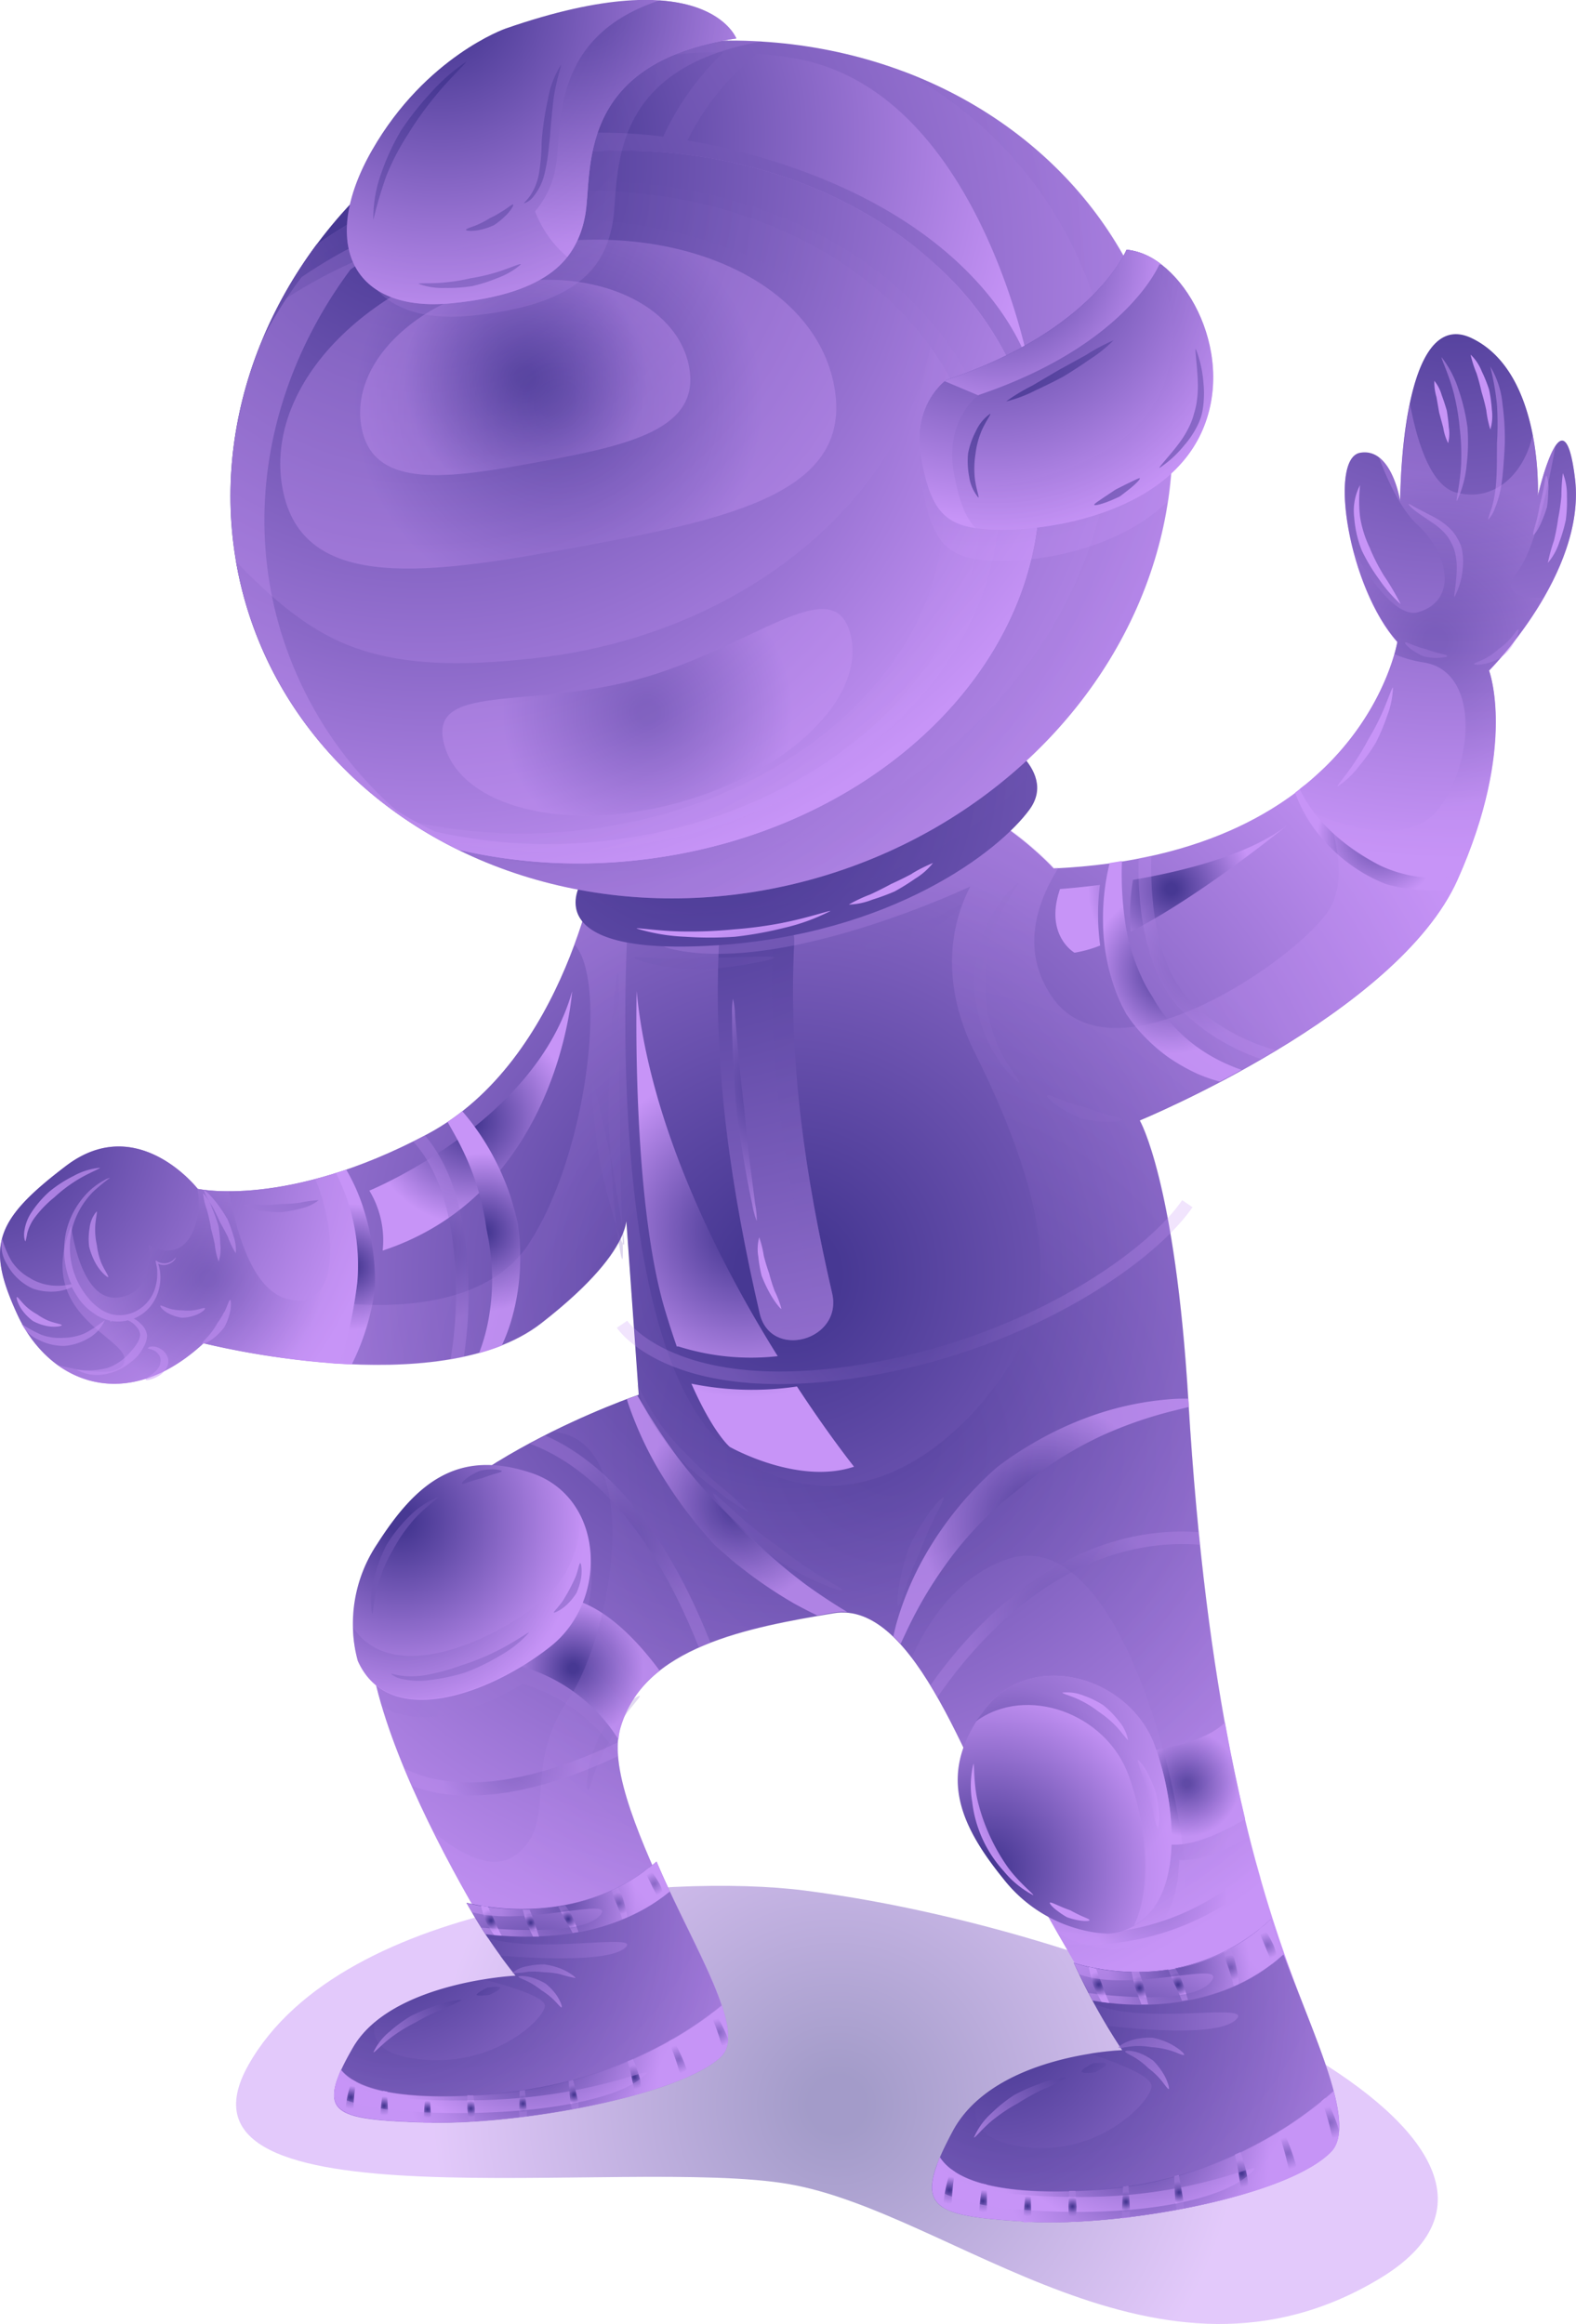 <?xml version="1.0" encoding="UTF-8"?> <svg xmlns="http://www.w3.org/2000/svg" xmlns:xlink="http://www.w3.org/1999/xlink" viewBox="0 0 190.81 281.32"> <defs> <style> .cls-1 { isolation: isolate; } .cls-11, .cls-118, .cls-119, .cls-126, .cls-2, .cls-25, .cls-90 { opacity: 0.5; } .cls-105, .cls-106, .cls-107, .cls-11, .cls-116, .cls-118, .cls-119, .cls-124, .cls-126, .cls-16, .cls-2, .cls-21, .cls-23, .cls-25, .cls-31, .cls-35, .cls-36, .cls-51, .cls-52, .cls-58, .cls-73, .cls-74, .cls-8, .cls-81, .cls-83, .cls-84, .cls-85, .cls-86, .cls-90 { mix-blend-mode: multiply; } .cls-2 { fill: url(#radial-gradient); } .cls-3 { fill: url(#radial-gradient-2); } .cls-102, .cls-103, .cls-108, .cls-109, .cls-110, .cls-111, .cls-114, .cls-115, .cls-12, .cls-127, .cls-128, .cls-26, .cls-4, .cls-5, .cls-6, .cls-92 { mix-blend-mode: screen; } .cls-4 { fill: url(#radial-gradient-3); } .cls-5 { fill: url(#radial-gradient-4); } .cls-6 { fill: url(#radial-gradient-5); } .cls-7 { fill: url(#radial-gradient-6); } .cls-105, .cls-116, .cls-124, .cls-16, .cls-21, .cls-31, .cls-8, .cls-81, .cls-83, .cls-84, .cls-85, .cls-86 { opacity: 0.25; } .cls-8 { fill: url(#radial-gradient-7); } .cls-9 { fill: url(#radial-gradient-8); } .cls-10 { fill: url(#radial-gradient-9); } .cls-11 { fill: url(#radial-gradient-10); } .cls-12 { fill: url(#radial-gradient-11); } .cls-113, .cls-13, .cls-33, .cls-56, .cls-80, .cls-89, .cls-91 { opacity: 0.34; mix-blend-mode: color-burn; } .cls-13 { fill: url(#radial-gradient-12); } .cls-14 { fill: url(#radial-gradient-13); } .cls-15 { fill: url(#radial-gradient-14); } .cls-16 { fill: url(#radial-gradient-15); } .cls-17 { fill: url(#radial-gradient-16); } .cls-18 { fill: url(#radial-gradient-17); } .cls-19 { fill: url(#radial-gradient-18); } .cls-20 { fill: url(#radial-gradient-19); } .cls-21 { fill: url(#radial-gradient-20); } .cls-22, .cls-23 { fill: url(#radial-gradient-21); } .cls-23, .cls-51, .cls-52, .cls-73, .cls-74 { opacity: 0.54; } .cls-24 { fill: url(#radial-gradient-23); } .cls-25 { fill: url(#radial-gradient-24); } .cls-27 { fill: url(#radial-gradient-25); } .cls-28 { fill: url(#radial-gradient-26); } .cls-29 { fill: url(#radial-gradient-27); } .cls-30 { fill: url(#radial-gradient-28); } .cls-31 { fill: url(#radial-gradient-29); } .cls-32 { fill: url(#radial-gradient-30); } .cls-33 { fill: url(#radial-gradient-31); } .cls-34 { fill: url(#radial-gradient-32); } .cls-35, .cls-58 { opacity: 0.6; } .cls-35 { fill: url(#radial-gradient-33); } .cls-37 { fill: url(#radial-gradient-34); } .cls-38 { fill: url(#radial-gradient-35); } .cls-39 { fill: url(#radial-gradient-36); } .cls-40 { fill: url(#radial-gradient-37); } .cls-41 { fill: url(#radial-gradient-38); } .cls-42 { fill: url(#radial-gradient-39); } .cls-43 { fill: url(#radial-gradient-40); } .cls-44 { fill: url(#radial-gradient-41); } .cls-45 { fill: url(#radial-gradient-42); } .cls-46 { fill: url(#radial-gradient-43); } .cls-47 { fill: url(#radial-gradient-44); } .cls-48 { fill: url(#radial-gradient-45); } .cls-49 { fill: url(#radial-gradient-46); } .cls-50 { fill: url(#radial-gradient-47); } .cls-51 { fill: url(#radial-gradient-48); } .cls-52 { fill: url(#radial-gradient-49); } .cls-53 { fill: url(#radial-gradient-50); } .cls-54 { fill: url(#radial-gradient-51); } .cls-55 { fill: url(#radial-gradient-52); } .cls-56 { fill: url(#radial-gradient-53); } .cls-57 { fill: url(#radial-gradient-54); } .cls-58 { fill: url(#radial-gradient-55); } .cls-59 { fill: url(#radial-gradient-56); } .cls-60 { fill: url(#radial-gradient-57); } .cls-61 { fill: url(#radial-gradient-58); } .cls-62 { fill: url(#radial-gradient-59); } .cls-63 { fill: url(#radial-gradient-60); } .cls-64 { fill: url(#radial-gradient-61); } .cls-65 { fill: url(#radial-gradient-62); } .cls-66 { fill: url(#radial-gradient-63); } .cls-67 { fill: url(#radial-gradient-64); } .cls-68 { fill: url(#radial-gradient-65); } .cls-69 { fill: url(#radial-gradient-66); } .cls-70 { fill: url(#radial-gradient-67); } .cls-71 { fill: url(#radial-gradient-68); } .cls-72 { fill: url(#radial-gradient-69); } .cls-73 { fill: url(#radial-gradient-70); } .cls-74 { fill: url(#radial-gradient-71); } .cls-75 { fill: url(#radial-gradient-72); } .cls-76 { fill: url(#radial-gradient-73); } .cls-77 { fill: url(#radial-gradient-74); } .cls-78 { fill: url(#radial-gradient-75); } .cls-79 { fill: url(#radial-gradient-76); } .cls-80 { fill: url(#radial-gradient-77); } .cls-82 { fill: url(#radial-gradient-78); } .cls-83 { fill: url(#radial-gradient-79); } .cls-84 { fill: url(#radial-gradient-80); } .cls-85 { fill: url(#radial-gradient-81); } .cls-86 { fill: url(#radial-gradient-82); } .cls-87 { fill: url(#radial-gradient-83); } .cls-88 { fill: url(#radial-gradient-84); } .cls-89 { fill: url(#radial-gradient-85); } .cls-90 { fill: url(#radial-gradient-86); } .cls-91 { fill: url(#radial-gradient-87); } .cls-92 { fill: url(#radial-gradient-88); } .cls-93 { fill: url(#radial-gradient-89); } .cls-94 { fill: url(#radial-gradient-90); } .cls-95 { fill: url(#radial-gradient-91); } .cls-96 { fill: url(#radial-gradient-92); } .cls-97 { fill: url(#radial-gradient-93); } .cls-98 { fill: url(#radial-gradient-94); } .cls-99 { fill: url(#radial-gradient-95); } .cls-100 { fill: url(#radial-gradient-96); } .cls-101 { fill: url(#radial-gradient-97); } .cls-102 { fill: url(#radial-gradient-98); } .cls-103 { fill: url(#radial-gradient-99); } .cls-104 { fill: url(#radial-gradient-100); } .cls-105 { fill: url(#radial-gradient-101); } .cls-106 { fill: url(#radial-gradient-102); } .cls-107 { fill: url(#radial-gradient-103); } .cls-108, .cls-109, .cls-110, .cls-111 { opacity: 0.35; } .cls-108 { fill: url(#radial-gradient-104); } .cls-109 { fill: url(#radial-gradient-105); } .cls-110 { fill: url(#radial-gradient-106); } .cls-111 { fill: url(#radial-gradient-107); } .cls-112 { fill: url(#radial-gradient-108); } .cls-113 { fill: url(#radial-gradient-109); } .cls-114 { fill: url(#radial-gradient-110); } .cls-115 { fill: url(#radial-gradient-111); } .cls-116 { fill: url(#radial-gradient-112); } .cls-117 { fill: url(#radial-gradient-113); } .cls-118 { fill: url(#radial-gradient-114); } .cls-119 { fill: url(#radial-gradient-115); } .cls-120 { fill: url(#radial-gradient-116); } .cls-121 { fill: url(#radial-gradient-117); } .cls-122 { fill: url(#radial-gradient-118); } .cls-123 { fill: url(#radial-gradient-119); } .cls-124 { fill: url(#radial-gradient-120); } .cls-125 { fill: url(#radial-gradient-121); } .cls-126 { fill: url(#radial-gradient-122); } .cls-127 { fill: url(#radial-gradient-123); } .cls-128 { fill: url(#radial-gradient-124); } .cls-129 { fill: url(#radial-gradient-125); } .cls-130 { fill: url(#radial-gradient-126); } .cls-131 { fill: url(#radial-gradient-127); } .cls-132 { fill: url(#radial-gradient-128); } </style> <radialGradient id="radial-gradient" cx="101.33" cy="254.8" r="54.75" gradientUnits="userSpaceOnUse"> <stop offset="0.06" stop-color="#473893"></stop> <stop offset="0.89" stop-color="#c794f7"></stop> </radialGradient> <radialGradient id="radial-gradient-2" cx="95.4" cy="154.41" r="105.09" xlink:href="#radial-gradient"></radialGradient> <radialGradient id="radial-gradient-3" cx="141.81" cy="107.62" r="11.32" xlink:href="#radial-gradient"></radialGradient> <radialGradient id="radial-gradient-4" cx="141.81" cy="107.62" r="11.32" xlink:href="#radial-gradient"></radialGradient> <radialGradient id="radial-gradient-5" cx="57" cy="135.67" r="14.09" xlink:href="#radial-gradient"></radialGradient> <radialGradient id="radial-gradient-6" cx="82.45" cy="92.32" r="134.33" xlink:href="#radial-gradient"></radialGradient> <radialGradient id="radial-gradient-7" cx="134.46" cy="220.37" r="16.23" xlink:href="#radial-gradient"></radialGradient> <radialGradient id="radial-gradient-8" cx="143.7" cy="215.91" r="7.21" xlink:href="#radial-gradient"></radialGradient> <radialGradient id="radial-gradient-9" cx="-220.37" cy="487.1" r="25.29" gradientTransform="matrix(0.32, -0.95, 0.95, 0.32, -273, -138.92)" xlink:href="#radial-gradient"></radialGradient> <radialGradient id="radial-gradient-10" cx="122.96" cy="210.06" r="23.85" xlink:href="#radial-gradient"></radialGradient> <radialGradient id="radial-gradient-11" cx="128.95" cy="218.71" r="12.69" xlink:href="#radial-gradient"></radialGradient> <radialGradient id="radial-gradient-12" cx="89.8" cy="92.4" r="131.35" xlink:href="#radial-gradient"></radialGradient> <radialGradient id="radial-gradient-13" cx="126.04" cy="184.13" r="16.43" xlink:href="#radial-gradient"></radialGradient> <radialGradient id="radial-gradient-14" cx="89.21" cy="182.24" r="13.32" xlink:href="#radial-gradient"></radialGradient> <radialGradient id="radial-gradient-15" cx="-34.71" cy="75.69" r="359.48" xlink:href="#radial-gradient"></radialGradient> <radialGradient id="radial-gradient-16" cx="167.03" cy="101.41" r="8.5" xlink:href="#radial-gradient"></radialGradient> <radialGradient id="radial-gradient-17" cx="141.92" cy="117.6" r="11.17" xlink:href="#radial-gradient"></radialGradient> <radialGradient id="radial-gradient-18" cx="58.54" cy="149.17" r="10.8" xlink:href="#radial-gradient"></radialGradient> <radialGradient id="radial-gradient-19" cx="42.53" cy="153.38" r="8.57" xlink:href="#radial-gradient"></radialGradient> <radialGradient id="radial-gradient-20" cx="-207.96" cy="102.62" r="450.54" xlink:href="#radial-gradient"></radialGradient> <radialGradient id="radial-gradient-21" cx="69.4" cy="201.97" r="9.57" xlink:href="#radial-gradient"></radialGradient> <radialGradient id="radial-gradient-23" cx="48.51" cy="184.12" r="25.29" xlink:href="#radial-gradient"></radialGradient> <radialGradient id="radial-gradient-24" cx="48.51" cy="188.7" r="22.93" xlink:href="#radial-gradient"></radialGradient> <radialGradient id="radial-gradient-25" cx="42.25" cy="175.23" r="50.67" xlink:href="#radial-gradient"></radialGradient> <radialGradient id="radial-gradient-26" cx="42.25" cy="175.23" r="50.67" xlink:href="#radial-gradient"></radialGradient> <radialGradient id="radial-gradient-27" cx="42.25" cy="175.23" r="50.67" xlink:href="#radial-gradient"></radialGradient> <radialGradient id="radial-gradient-28" cx="42.25" cy="175.23" r="50.67" xlink:href="#radial-gradient"></radialGradient> <radialGradient id="radial-gradient-29" cx="107.91" cy="175.02" r="77.02" xlink:href="#radial-gradient"></radialGradient> <radialGradient id="radial-gradient-30" cx="41.26" cy="230.16" r="47.52" gradientTransform="translate(5.87 -6.51) scale(1.02 1.04)" xlink:href="#radial-gradient"></radialGradient> <radialGradient id="radial-gradient-31" cx="52.7" cy="220.86" r="135.43" xlink:href="#radial-gradient"></radialGradient> <radialGradient id="radial-gradient-32" cx="64.3" cy="241.16" r="20.22" xlink:href="#radial-gradient"></radialGradient> <radialGradient id="radial-gradient-33" cx="58.76" cy="228.79" r="19.27" xlink:href="#radial-gradient"></radialGradient> <radialGradient id="radial-gradient-34" cx="63.32" cy="254.66" r="1.21" xlink:href="#radial-gradient"></radialGradient> <radialGradient id="radial-gradient-35" cx="68.79" cy="232.31" r="1.47" xlink:href="#radial-gradient"></radialGradient> <radialGradient id="radial-gradient-36" cx="64.26" cy="232.76" r="1.37" xlink:href="#radial-gradient"></radialGradient> <radialGradient id="radial-gradient-37" cx="74.98" cy="230.41" r="1.5" xlink:href="#radial-gradient"></radialGradient> <radialGradient id="radial-gradient-38" cx="51.77" cy="255.34" r="1.18" xlink:href="#radial-gradient"></radialGradient> <radialGradient id="radial-gradient-39" cx="79.2" cy="228.04" r="1.59" xlink:href="#radial-gradient"></radialGradient> <radialGradient id="radial-gradient-40" cx="59.45" cy="232.5" r="1.57" xlink:href="#radial-gradient"></radialGradient> <radialGradient id="radial-gradient-41" cx="57.01" cy="255.25" r="1.17" xlink:href="#radial-gradient"></radialGradient> <radialGradient id="radial-gradient-42" cx="42.48" cy="253.89" r="1.58" xlink:href="#radial-gradient"></radialGradient> <radialGradient id="radial-gradient-43" cx="46.5" cy="254.93" r="1.3" xlink:href="#radial-gradient"></radialGradient> <radialGradient id="radial-gradient-44" cx="69.5" cy="253.56" r="1.33" xlink:href="#radial-gradient"></radialGradient> <radialGradient id="radial-gradient-45" cx="87.05" cy="246.03" r="1.92" xlink:href="#radial-gradient"></radialGradient> <radialGradient id="radial-gradient-46" cx="82.16" cy="249.28" r="1.92" xlink:href="#radial-gradient"></radialGradient> <radialGradient id="radial-gradient-47" cx="76.82" cy="251.44" r="1.64" xlink:href="#radial-gradient"></radialGradient> <radialGradient id="radial-gradient-48" cx="64.3" cy="249.86" r="17.59" xlink:href="#radial-gradient"></radialGradient> <radialGradient id="radial-gradient-49" cx="68.77" cy="229.91" r="9.27" xlink:href="#radial-gradient"></radialGradient> <radialGradient id="radial-gradient-50" cx="55.8" cy="238.48" r="21.18" xlink:href="#radial-gradient"></radialGradient> <radialGradient id="radial-gradient-51" cx="55.8" cy="238.48" r="21.18" xlink:href="#radial-gradient"></radialGradient> <radialGradient id="radial-gradient-52" cx="105.51" cy="218.34" r="47.52" gradientTransform="matrix(1.05, 0.03, -0.03, 1.24, 17.11, -31.01)" xlink:href="#radial-gradient"></radialGradient> <radialGradient id="radial-gradient-53" cx="118.37" cy="208.06" r="135.43" gradientTransform="matrix(1.03, 0.03, -0.03, 1.18, 10.76, -22.93)" xlink:href="#radial-gradient"></radialGradient> <radialGradient id="radial-gradient-54" cx="137.5" cy="250.68" r="21.73" xlink:href="#radial-gradient"></radialGradient> <radialGradient id="radial-gradient-55" cx="124.43" cy="215.98" r="19.27" gradientTransform="matrix(1.03, 0.03, -0.03, 1.18, 10.76, -22.93)" xlink:href="#radial-gradient"></radialGradient> <radialGradient id="radial-gradient-56" cx="136.33" cy="266.55" r="1.41" xlink:href="#radial-gradient"></radialGradient> <radialGradient id="radial-gradient-57" cx="142.64" cy="240.25" r="1.65" xlink:href="#radial-gradient"></radialGradient> <radialGradient id="radial-gradient-58" cx="137.97" cy="240.66" r="1.56" xlink:href="#radial-gradient"></radialGradient> <radialGradient id="radial-gradient-59" cx="149.07" cy="238.17" r="1.73" xlink:href="#radial-gradient"></radialGradient> <radialGradient id="radial-gradient-60" cx="124.41" cy="267.07" r="1.38" xlink:href="#radial-gradient"></radialGradient> <radialGradient id="radial-gradient-61" cx="153.48" cy="235.47" r="1.81" xlink:href="#radial-gradient"></radialGradient> <radialGradient id="radial-gradient-62" cx="133.03" cy="240.24" r="1.78" xlink:href="#radial-gradient"></radialGradient> <radialGradient id="radial-gradient-63" cx="129.85" cy="267.1" r="1.37" xlink:href="#radial-gradient"></radialGradient> <radialGradient id="radial-gradient-64" cx="114.94" cy="265.13" r="1.86" xlink:href="#radial-gradient"></radialGradient> <radialGradient id="radial-gradient-65" cx="119" cy="266.45" r="1.53" xlink:href="#radial-gradient"></radialGradient> <radialGradient id="radial-gradient-66" cx="142.75" cy="265.41" r="1.54" xlink:href="#radial-gradient"></radialGradient> <radialGradient id="radial-gradient-67" cx="161.05" cy="256.95" r="2.22" xlink:href="#radial-gradient"></radialGradient> <radialGradient id="radial-gradient-68" cx="155.91" cy="260.67" r="2.2" xlink:href="#radial-gradient"></radialGradient> <radialGradient id="radial-gradient-69" cx="150.35" cy="263.1" r="1.9" xlink:href="#radial-gradient"></radialGradient> <radialGradient id="radial-gradient-70" cx="137.51" cy="261.07" r="18.31" xlink:href="#radial-gradient"></radialGradient> <radialGradient id="radial-gradient-71" cx="142.71" cy="237.49" r="9.68" xlink:href="#radial-gradient"></radialGradient> <radialGradient id="radial-gradient-72" cx="121.47" cy="225.68" r="21.18" gradientTransform="matrix(1.03, 0.03, -0.03, 1.18, 10.76, -22.93)" xlink:href="#radial-gradient"></radialGradient> <radialGradient id="radial-gradient-73" cx="121.47" cy="225.68" r="21.18" gradientTransform="matrix(1.03, 0.03, -0.03, 1.18, 10.76, -22.93)" xlink:href="#radial-gradient"></radialGradient> <radialGradient id="radial-gradient-74" cx="-2.19" cy="136.34" r="55.56" xlink:href="#radial-gradient"></radialGradient> <radialGradient id="radial-gradient-75" cx="176.1" cy="26.47" r="87.12" xlink:href="#radial-gradient"></radialGradient> <radialGradient id="radial-gradient-76" cx="85.44" cy="92.55" r="134.33" xlink:href="#radial-gradient"></radialGradient> <radialGradient id="radial-gradient-77" cx="85.51" cy="91.95" r="127.87" xlink:href="#radial-gradient"></radialGradient> <radialGradient id="radial-gradient-78" cx="109.53" cy="156.42" r="25.87" xlink:href="#radial-gradient"></radialGradient> <radialGradient id="radial-gradient-79" cx="140.31" cy="230.63" r="9.37" xlink:href="#radial-gradient"></radialGradient> <radialGradient id="radial-gradient-80" cx="128.98" cy="195.39" r="13.54" xlink:href="#radial-gradient"></radialGradient> <radialGradient id="radial-gradient-81" cx="61.87" cy="214.14" r="9.45" xlink:href="#radial-gradient"></radialGradient> <radialGradient id="radial-gradient-82" cx="75.06" cy="186.59" r="11.92" xlink:href="#radial-gradient"></radialGradient> <radialGradient id="radial-gradient-83" cx="53.35" cy="151.01" r="9.87" xlink:href="#radial-gradient"></radialGradient> <radialGradient id="radial-gradient-84" cx="146.17" cy="115.88" r="10.52" xlink:href="#radial-gradient"></radialGradient> <radialGradient id="radial-gradient-85" cx="25.16" cy="154.76" r="15.74" xlink:href="#radial-gradient"></radialGradient> <radialGradient id="radial-gradient-86" cx="93.82" cy="105.12" r="79.4" xlink:href="#radial-gradient"></radialGradient> <radialGradient id="radial-gradient-87" cx="173.75" cy="77.57" r="22.75" xlink:href="#radial-gradient"></radialGradient> <radialGradient id="radial-gradient-88" cx="94.99" cy="131.43" r="22.93" xlink:href="#radial-gradient"></radialGradient> <radialGradient id="radial-gradient-89" cx="58.78" cy="82.1" r="114.54" xlink:href="#radial-gradient"></radialGradient> <radialGradient id="radial-gradient-90" cx="58.78" cy="82.1" r="114.54" xlink:href="#radial-gradient"></radialGradient> <radialGradient id="radial-gradient-91" cx="58.78" cy="82.1" r="114.54" xlink:href="#radial-gradient"></radialGradient> <radialGradient id="radial-gradient-92" cx="58.78" cy="82.1" r="114.54" xlink:href="#radial-gradient"></radialGradient> <radialGradient id="radial-gradient-93" cx="58.78" cy="82.1" r="114.54" xlink:href="#radial-gradient"></radialGradient> <radialGradient id="radial-gradient-94" cx="58.78" cy="82.1" r="114.54" xlink:href="#radial-gradient"></radialGradient> <radialGradient id="radial-gradient-95" cx="58.78" cy="82.1" r="114.54" xlink:href="#radial-gradient"></radialGradient> <radialGradient id="radial-gradient-96" cx="58.78" cy="82.1" r="114.54" xlink:href="#radial-gradient"></radialGradient> <radialGradient id="radial-gradient-97" cx="58.78" cy="82.1" r="114.54" xlink:href="#radial-gradient"></radialGradient> <radialGradient id="radial-gradient-98" cx="90.23" cy="149.09" r="22.58" xlink:href="#radial-gradient"></radialGradient> <radialGradient id="radial-gradient-99" cx="90.23" cy="149.09" r="22.58" xlink:href="#radial-gradient"></radialGradient> <radialGradient id="radial-gradient-100" cx="45.91" cy="32.82" r="128.88" gradientTransform="translate(20.04 -22.11) rotate(16.79)" xlink:href="#radial-gradient"></radialGradient> <radialGradient id="radial-gradient-101" cx="67.26" cy="35.54" r="110.1" xlink:href="#radial-gradient"></radialGradient> <radialGradient id="radial-gradient-102" cx="51.44" cy="19.87" r="101.81" xlink:href="#radial-gradient"></radialGradient> <radialGradient id="radial-gradient-103" cx="51.96" cy="33.38" r="92.65" xlink:href="#radial-gradient"></radialGradient> <radialGradient id="radial-gradient-104" cx="67.61" cy="48.92" r="27.65" xlink:href="#radial-gradient"></radialGradient> <radialGradient id="radial-gradient-105" cx="63.6" cy="45.69" r="16.42" xlink:href="#radial-gradient"></radialGradient> <radialGradient id="radial-gradient-106" cx="78.39" cy="86.24" r="19.66" xlink:href="#radial-gradient"></radialGradient> <radialGradient id="radial-gradient-107" cx="69.52" cy="58.89" r="41.16" xlink:href="#radial-gradient"></radialGradient> <radialGradient id="radial-gradient-108" cx="54.45" cy="19.87" r="100.03" xlink:href="#radial-gradient"></radialGradient> <radialGradient id="radial-gradient-109" cx="54.49" cy="23.51" r="93.68" xlink:href="#radial-gradient"></radialGradient> <radialGradient id="radial-gradient-110" cx="64.16" cy="16.51" r="70.01" xlink:href="#radial-gradient"></radialGradient> <radialGradient id="radial-gradient-111" cx="64.16" cy="16.51" r="70.01" xlink:href="#radial-gradient"></radialGradient> <radialGradient id="radial-gradient-112" cx="55.26" cy="5.54" r="44.71" xlink:href="#radial-gradient"></radialGradient> <radialGradient id="radial-gradient-113" cx="53.32" cy="0.71" r="45.95" xlink:href="#radial-gradient"></radialGradient> <radialGradient id="radial-gradient-114" cx="53.38" cy="0.76" r="45.88" xlink:href="#radial-gradient"></radialGradient> <radialGradient id="radial-gradient-115" cx="70.64" cy="0.65" r="32.2" xlink:href="#radial-gradient"></radialGradient> <radialGradient id="radial-gradient-116" cx="53.77" cy="6.69" r="55.69" xlink:href="#radial-gradient"></radialGradient> <radialGradient id="radial-gradient-117" cx="53.77" cy="6.69" r="55.7" xlink:href="#radial-gradient"></radialGradient> <radialGradient id="radial-gradient-118" cx="53.77" cy="6.69" r="55.7" xlink:href="#radial-gradient"></radialGradient> <radialGradient id="radial-gradient-119" cx="53.77" cy="6.69" r="55.7" xlink:href="#radial-gradient"></radialGradient> <radialGradient id="radial-gradient-120" cx="118.69" cy="31.69" r="38.87" xlink:href="#radial-gradient"></radialGradient> <radialGradient id="radial-gradient-121" cx="119.87" cy="30.88" r="38.69" xlink:href="#radial-gradient"></radialGradient> <radialGradient id="radial-gradient-122" cx="120.61" cy="31.87" r="37.57" xlink:href="#radial-gradient"></radialGradient> <radialGradient id="radial-gradient-123" cx="118.37" cy="30.87" r="36" xlink:href="#radial-gradient"></radialGradient> <radialGradient id="radial-gradient-124" cx="120.7" cy="30.56" r="23.84" xlink:href="#radial-gradient"></radialGradient> <radialGradient id="radial-gradient-125" cx="119.4" cy="41.51" r="55.6" xlink:href="#radial-gradient"></radialGradient> <radialGradient id="radial-gradient-126" cx="119.4" cy="41.51" r="55.6" xlink:href="#radial-gradient"></radialGradient> <radialGradient id="radial-gradient-127" cx="119.4" cy="41.51" r="55.6" xlink:href="#radial-gradient"></radialGradient> <radialGradient id="radial-gradient-128" cx="119.4" cy="41.51" r="55.6" xlink:href="#radial-gradient"></radialGradient> </defs> <g class="cls-1"> <g id="Слой_2" data-name="Слой 2"> <g id="BACKGROUND2"> <g> <path class="cls-2" d="M97.45,228.86c-16.34-2.1-55.9.84-67.36,21.09s45.58,11,65.45,14.45,44.7,27.51,71.45,11.46S139.1,234.21,97.45,228.86Z"></path> <g> <g> <path class="cls-3" d="M72.48,103.69s-3.82,24.62-20.8,33.63-27.74,6.59-27.74,6.59S16.66,134.55,8,141.13s-9.71,9.71-5.9,18,13.18,12.13,22.54,3.47c0,0,28.42,7.28,40.9-2.43s10.18-13.93,10.18-13.93l1.61,22.6s-24.61,8.32-31.55,21.84,17.34,49.57,17.34,49.57-15.95.35-20.46,8-2.42,8.32,8.67,8.66,30.16-3.12,35-7.62-14-30-11.28-40,15.79-12.31,25.84-14,16.65,19.76,22.54,30.51,13.91,24.1,13.91,24.1-16.79.84-20.61,12.28,36.51,5.57,42.75-4.48-11.28-15.94-15.6-88.06c-1.6-26.7-5.89-34-5.89-34s31.2-12.83,38.48-29.12,3.81-25.31,3.81-25.31,11.79-11.79,10.4-23.23-4.5,2.08-4.5,2.08.69-14.91-8-19.07-8.66,19.76-8.66,19.76-1-6.58-4.86-5.89-1.38,16.29,4.51,22.88c0,0-4.16,25.66-41.6,27.39,0,0-10-11.1-22.54-10.75S72.48,103.69,72.48,103.69Z"></path> <path class="cls-4" d="M137.17,106.51a25,25,0,0,0-.26,6.28c8.59-4.42,18.93-12.88,18.93-12.88C151.2,103.49,143.32,105.46,137.17,106.51Z"></path> <path class="cls-5" d="M133.17,107.12c-2.9.37-4.83.5-4.83.5-1.93,5.6,1.75,7.71,1.75,7.71a15.06,15.06,0,0,0,3.11-.87A28.18,28.18,0,0,1,133.17,107.12Z"></path> <path class="cls-6" d="M44.72,144.13S64.84,135.88,69.27,120c0,0-1.61,24.35-22.94,31.39A11.66,11.66,0,0,0,44.72,144.13Z"></path> <path class="cls-7" d="M87.05,114.21c-.75,15.17,1.51,30,4.92,44.77,1.31,5.71,10.1,3.3,8.78-2.42-3.23-14-5.31-28-4.6-42.35.29-5.85-8.82-5.84-9.1,0Z"></path> <g> <path class="cls-8" d="M148.75,210.9c-2.12,1.63-5.48,2.45-7.76,2.83,0-.15-.09-.29-.14-.43v0a12.55,12.55,0,0,0-3.69-5.27,3.47,3.47,0,0,0-.38-.29,14.11,14.11,0,0,0-1.77-1.2,12.12,12.12,0,0,0-1.4-.69,13,13,0,0,0-5.24-1.07,11.28,11.28,0,0,0-1.53.13,10.49,10.49,0,0,0-2.93.91,10.26,10.26,0,0,0-3.72,3.11c-.35.46-.66.91-1,1.36a16,16,0,0,0-1.6,3.29c2.06,4.42,4,8.82,5.81,12.17,1.46,2.67,3.06,5.51,4.63,8.26a16.1,16.1,0,0,0,7.09,2,7.39,7.39,0,0,0,5-2.5l.11-.11a9.11,9.11,0,0,0,.56-.78l.22-.32a8.13,8.13,0,0,0,.43-.83c.07-.14.14-.28.2-.43s.23-.57.33-.87l.15-.5q.13-.45.24-.93c0-.17.07-.35.11-.53s.12-.65.16-1c0-.17,0-.34.05-.51,0-.5.09-1,.1-1.53,2.78.14,6.17-1.49,8.44-2.81C150.42,218.94,149.57,215.14,148.75,210.9Z"></path> <g> <path class="cls-9" d="M148.31,208.53c-3.19,3.06-10.73,3.61-10.73,3.61s-2.77,6.05,1.31,10c2.93,2.81,8.76-.07,11.86-1.94C149.91,216.69,149.09,212.83,148.31,208.53Z"></path> <g> <path class="cls-10" d="M134.15,234.1a17.36,17.36,0,0,1-12.72-6.72c-5.52-6.82-7.87-12.9-2.26-20.38s17.57-4.13,20.66,4.37S143.49,233.15,134.15,234.1Z"></path> <path class="cls-11" d="M139.83,211.37c-3.09-8.5-15.06-11.86-20.66-4.37-.35.46-.66.92-1,1.37,6.08-4.45,15.73-1,18.47,6.54,2.05,5.63,3,13.34.65,18.19C143.29,229.71,142.51,218.75,139.83,211.37Z"></path> <path class="cls-12" d="M125.1,229.42a11.42,11.42,0,0,1-3.57-2.91,15,15,0,0,1-3.82-8.38,11.33,11.33,0,0,1,.14-4.61c.14,0,0,2.29.52,4.49a23.71,23.71,0,0,0,3.68,8.07C123.38,227.9,125.18,229.31,125.1,229.42Zm5.63,2.42c-.59-.28-1.15-.59-1.15-.59s-.6-.21-1.2-.47-1.19-.55-1.27-.45.38.61.93,1a8.94,8.94,0,0,0,1.15.76,8.82,8.82,0,0,0,1.33.36c.68.13,1.36.14,1.39,0S131.31,232.12,130.73,231.84Zm4.69-23.55a11,11,0,0,0-1.86-1.88,11.1,11.1,0,0,0-2.36-1.15,5.3,5.3,0,0,0-2.58-.36c0,.14,1.22.42,2.32,1a12.05,12.05,0,0,1,2.07,1.31,12.62,12.62,0,0,1,1.9,1.54c.88.87,1.55,1.94,1.67,1.88A5.09,5.09,0,0,0,135.42,208.29Zm4.86,10.83a16.68,16.68,0,0,0-.37-2.21,16,16,0,0,0-.88-2.07,5.4,5.4,0,0,0-1.29-1.84,10.35,10.35,0,0,0,.67,2.1c.35,1,.59,2.07.59,2.07s.36,1,.61,2.06a9.54,9.54,0,0,0,.57,2.13A5.24,5.24,0,0,0,140.28,219.12Z"></path> </g> </g> </g> <path class="cls-13" d="M100.75,156.56c-3.23-14-5.31-28-4.6-42.35a4,4,0,0,0-3.67-4.33,4,4,0,0,1,1.09,3.1c-.71,14.39,1.36,28.36,4.59,42.35.84,3.61-2.35,5.89-5.15,5.66C95.69,163.88,101.87,161.43,100.75,156.56Z"></path> <g> <path class="cls-14" d="M143.89,169.56c0-.08,0-.16,0-.25-.6,0-1.29,0-2.07.06a36.94,36.94,0,0,0-9.08,1.83,41.36,41.36,0,0,0-8.49,4,37.79,37.79,0,0,0-3.54,2.42,37.08,37.08,0,0,0-3.08,3,42.15,42.15,0,0,0-5.55,7.53,37.28,37.28,0,0,0-3.59,8.54c-.13.51-.24,1-.34,1.4.3.28.6.59.89.91.24-.52.52-1.12.84-1.79a49.47,49.47,0,0,1,4.47-7.6A43.42,43.42,0,0,1,120.1,183a39.07,39.07,0,0,1,3-2.53s1.16-1,3.07-2.44a44,44,0,0,1,7.52-4.37,50.6,50.6,0,0,1,8.34-2.87l1.9-.47C143.93,170.09,143.91,169.83,143.89,169.56Z"></path> <path class="cls-15" d="M97.6,191.85a63.6,63.6,0,0,1-5.93-5c-.78-.71-1.35-1.38-1.79-1.81l-.67-.69-.69-.67c-.43-.44-1.1-1-1.81-1.79a63.56,63.56,0,0,1-5-5.93,76.72,76.72,0,0,1-4.27-6.57c-.1-.16-.18-.31-.27-.46l-1.27.46c.06.2.12.4.19.61a44.23,44.23,0,0,0,3.36,7.43,54.41,54.41,0,0,0,4.64,6.77c.68.89,1.33,1.56,1.75,2.07l.69.77.77.68c.51.42,1.18,1.08,2.07,1.76a54.43,54.43,0,0,0,6.77,4.63c.94.52,1.88,1,2.81,1.45l2-.35a7,7,0,0,1,1.64-.07C101,194.2,99.27,193.06,97.6,191.85Z"></path> </g> <path class="cls-16" d="M75.34,152.42c-.2,0-.8-4.29-1.16-8.62s-.51-8.69-.51-8.69,0-4.36.25-8.7.7-8.67.89-8.65.09,4.35.12,8.68.16,8.65.16,8.65,0,4.32.1,8.65S75.53,152.4,75.34,152.42Zm-.45-6.71-.8-4.92s-.55-2.43-1.09-4.86-1.07-4.88-1.26-4.85,0,2.53.26,5,.69,5,.69,5,.55,2.45,1.21,4.86,1.44,4.8,1.63,4.75S75.3,148.16,74.89,145.71Zm45.42-20.44a18.28,18.28,0,0,1-.93-4.3,16.86,16.86,0,0,1-.08-2,18.68,18.68,0,0,1,1-6.29c1-3.1,3.13-5.67,3-5.79s-2.62,2.23-3.93,5.43a18.05,18.05,0,0,0-1.27,4.51,17,17,0,0,0-.18,2.14,16,16,0,0,0,.19,2.14,18.23,18.23,0,0,0,1.3,4.51c1.33,3.19,3.84,5.56,4,5.4S121.32,128.37,120.31,125.27Zm13.24,9.52c-1.13-.33-2.21-.76-2.21-.76s-1.13-.27-2.24-.67-2.2-.9-2.31-.73.8,1,1.87,1.64a15.92,15.92,0,0,0,2.25,1.12,15.49,15.49,0,0,0,2.47.39c1.25.09,2.48-.06,2.48-.25S134.68,135.12,133.55,134.79Zm-21.69,49.27a28.92,28.92,0,0,0-1.78,3.19,27.62,27.62,0,0,0-1,3.5c-.39,1.79-.5,3.6-.31,3.63s.66-1.69,1.28-3.35,1.36-3.24,1.36-3.24.59-1.64,1.34-3.24,1.64-3.14,1.48-3.26S112.86,182.53,111.86,184.06Zm-14,5.8c-2-1.33-3.93-2.85-3.93-2.85s-2-1.38-3.85-3-3.57-3.33-3.72-3.21,1.3,2.15,3,3.95a40.6,40.6,0,0,0,3.69,3.37,39.51,39.51,0,0,0,4.27,2.58c2.22,1.16,4.57,2,4.65,1.8S99.89,191.21,97.85,189.86ZM72.36,213.62a21.78,21.78,0,0,1,1.47-2.87A21.26,21.26,0,0,1,75.46,208c.91-1.35,2.07-2.54,2-2.69s-1.55.79-2.74,2a17.62,17.62,0,0,0-2.09,2.74,17.44,17.44,0,0,0-1.18,3.25c-.42,1.67-.45,3.39-.25,3.4S71.72,215.12,72.36,213.62Zm17.07-97.74c-2.11.07-4.2.06-4.2.06s-2.08.15-4.18.12-4.17-.31-4.22-.12,2,.85,4.15,1.13a36.42,36.42,0,0,0,4.29.29s2.15-.15,4.25-.48,4.19-.75,4.17-.95S91.54,115.81,89.43,115.88Zm23.63-4.73a35.74,35.74,0,0,1-3.37,1.36s-1.66.73-3.41,1.28-3.57.89-3.55,1.09,1.91.21,3.78-.11a26.17,26.17,0,0,0,3.69-.93,26.18,26.18,0,0,0,3.35-1.81c1.61-1,3-2.32,2.87-2.47S114.72,110.38,113.06,111.15Zm-26.2,68.46c-2-1.7-3.76-3.59-3.76-3.59a28.83,28.83,0,0,1-3.37-3.92,40,40,0,0,1-2.57-4.52,13.17,13.17,0,0,0,2,4.89,26.75,26.75,0,0,0,3.24,4.21,46,46,0,0,0,4,3.45,30.16,30.16,0,0,0,4.37,3A51.44,51.44,0,0,0,86.86,179.61Z"></path> <g> <path class="cls-17" d="M177.09,104.68a19.56,19.56,0,0,1-5.57-.5,17.35,17.35,0,0,1-2.38-.75,17.28,17.28,0,0,1-2.34-.83,19.4,19.4,0,0,1-4.75-2.95,22.88,22.88,0,0,1-3.86-4.28l-.23-.32c-.37.29-.74.59-1.13.88a.56.56,0,0,0,0,.12,17.72,17.72,0,0,0,3.28,5.5,20.1,20.1,0,0,0,5,4.17,18.41,18.41,0,0,0,2.74,1.32,18.14,18.14,0,0,0,3,.59,20,20,0,0,0,5,0c.19-.38.39-.75.56-1.13.28-.62.51-1.21.75-1.81Z"></path> <path class="cls-18" d="M141.25,123.24a17.08,17.08,0,0,1-1.66-2.47l-.44-.7a16.16,16.16,0,0,1-1-1.92,23.64,23.64,0,0,1-1.92-6.51,40.3,40.3,0,0,1-.39-7.41c-.5.08-1,.17-1.49.24a27.84,27.84,0,0,0-.8,7.4,24.28,24.28,0,0,0,1.35,7.6,19.31,19.31,0,0,0,1,2.4c.3.56.46.88.46.88l.58.82a17.83,17.83,0,0,0,1.71,2,20.93,20.93,0,0,0,2.78,2.4A23.49,23.49,0,0,0,145,130a19.69,19.69,0,0,0,2.67.93c.85-.44,1.74-.92,2.65-1.42a21.37,21.37,0,0,1-4.08-1.9A19.26,19.26,0,0,1,141.25,123.24Z"></path> <path class="cls-19" d="M55.83,138.83a31.87,31.87,0,0,1,2.5,6.83c.21,1,.38,1.76.45,2.33l.14.88.17.88c.12.56.22,1.37.34,2.35a26.42,26.42,0,0,1-.21,7.18A22.2,22.2,0,0,1,58,163.8a26.05,26.05,0,0,0,2.75-.91,22.12,22.12,0,0,0,1.14-3,26.88,26.88,0,0,0,1.09-8c0-1.11-.07-2-.15-2.67l-.11-1s-.08-.36-.24-1-.4-1.51-.73-2.56a31.35,31.35,0,0,0-3.54-7.2,29.27,29.27,0,0,0-2.23-2.93c-.58.45-1.18.87-1.79,1.28C54.73,136.78,55.32,137.79,55.83,138.83Z"></path> <path class="cls-20" d="M41.54,155.7a26.75,26.75,0,0,1-.21,2.72A29.54,29.54,0,0,1,40,164.35c-.07.22-.15.43-.23.65.92.07,1.86.13,2.82.17a28.37,28.37,0,0,0,2.23-6.11,26.57,26.57,0,0,0,.56-3.06,26.45,26.45,0,0,0-.07-3.12,29,29,0,0,0-1.32-6.64,23,23,0,0,0-2.07-4.65c-.59.2-1.18.4-1.74.57a29.28,29.28,0,0,1,1.2,4.74,30,30,0,0,1,.42,6.07A26,26,0,0,1,41.54,155.7Z"></path> </g> <g> <path class="cls-21" d="M78.42,202.37c-.55-.66-1.14-1.32-1.76-2h0a18.47,18.47,0,0,0-6-4.29.06.06,0,0,1,0,0c.17-.44.32-.89.45-1.34,0-.11,0-.22.08-.33.1-.38.17-.75.24-1.13,0-.11,0-.23.05-.34a12.87,12.87,0,0,0,.13-1.38v-.3c0-.38,0-.76,0-1.14,0-.12,0-.25,0-.37a11.87,11.87,0,0,0-.21-1.35,1.6,1.6,0,0,0-.05-.21,10.47,10.47,0,0,0-.32-1.13l-.12-.36a10.56,10.56,0,0,0-.54-1.24h0a10.08,10.08,0,0,0-5.91-5.06,14.25,14.25,0,0,0-8.62-.51c-4.2,3.06-8,6.69-10.06,10.81-2,3.87-1.4,9.59.43,15.78a7.47,7.47,0,0,0,1.53.81,11.83,11.83,0,0,0,6.19.31,26.4,26.4,0,0,0,6.79-2.36c.87-.43,1.72-.91,2.54-1.41a21,21,0,0,1,11.56,8.62,9.4,9.4,0,0,1,.24-3.2A13.15,13.15,0,0,1,78.92,203l-.43-.56Z"></path> <g> <g> <path class="cls-22" d="M67.14,193.35C59,193.51,59,201,59,201a20.44,20.44,0,0,1,15.88,9.58,7.69,7.69,0,0,1,.22-1.33,13.46,13.46,0,0,1,4.77-7C77,198.35,72.21,193.24,67.14,193.35Z"></path> <path class="cls-23" d="M76.51,198.31a9.2,9.2,0,0,1-1,5.35c-2,3.15-6.62-2.86-6.62-2.86,1.86-1.13,2.8-3.78,3.28-6a9.62,9.62,0,0,0-5-1.46C59,193.51,59,201,59,201a20.44,20.44,0,0,1,15.88,9.58,7.69,7.69,0,0,1,.22-1.33,13.46,13.46,0,0,1,4.77-7A37.77,37.77,0,0,0,76.51,198.31Z"></path> </g> <g> <path class="cls-24" d="M43.32,201.07a17.35,17.35,0,0,1,2.36-14.19c4.73-7.4,9.76-11.53,18.63-8.58s9.46,15.37,2.36,21S47.16,209.64,43.32,201.07Z"></path> <path class="cls-25" d="M70.22,183.36A13.18,13.18,0,0,1,65.39,194c-6.71,5.32-18.19,9.82-22.65,3a14.52,14.52,0,0,0,.58,4c3.84,8.57,16.26,3.84,23.35-1.78A13.21,13.21,0,0,0,70.22,183.36Z"></path> <g class="cls-26"> <path class="cls-27" d="M53.06,181.21c.07.12-1.7,1.3-3.07,2.88a19.4,19.4,0,0,0-2.35,3.41,18.81,18.81,0,0,0-1.71,3.77c-.65,2-.75,4.11-.88,4.11a10.32,10.32,0,0,1,.23-4.28A18.15,18.15,0,0,1,46.81,187a17.85,17.85,0,0,1,2.7-3.4A10.47,10.47,0,0,1,53.06,181.21Z"></path> <path class="cls-28" d="M60.75,178.09c0,.13-.63.25-1.22.44s-1.16.41-1.16.41-.59.13-1.18.32-1.18.44-1.25.33.39-.57,1-.94a7.93,7.93,0,0,1,1.19-.61,6.9,6.9,0,0,1,1.33-.17C60.09,177.84,60.75,178,60.75,178.09Z"></path> <path class="cls-29" d="M64.05,197.63a13.53,13.53,0,0,1-3.58,2.83,24.71,24.71,0,0,1-4.14,2,23.61,23.61,0,0,1-4.49.94,9.05,9.05,0,0,1-3.18-.16,2.71,2.71,0,0,1-1.31-.61c0-.07.56.14,1.38.24a10.22,10.22,0,0,0,3-.13A27.47,27.47,0,0,0,56,201.55a28,28,0,0,0,4.12-1.68C62.15,198.88,64,197.53,64.05,197.63Z"></path> <path class="cls-30" d="M70.25,189.22c.13,0,.25.9.1,1.83a7.8,7.8,0,0,1-.55,1.78,7.44,7.44,0,0,1-1.18,1.44c-.68.64-1.51,1-1.57.94s.58-.69,1.07-1.39a22.2,22.2,0,0,0,1.57-2.94C70,190.09,70.12,189.22,70.25,189.22Z"></path> </g> </g> </g> </g> <path class="cls-31" d="M160.53,255.31c2.56-9.06-12.65-19.24-16.64-85.75-1.6-26.7-5.89-34-5.89-34s31.2-12.83,38.48-29.12a60.06,60.06,0,0,0,3.14-8.71L160.26,93c-.4.38-.81.76-1.24,1.13,1.6,3.44,4.8,11.51,1.85,16.07-3.81,5.9-26.08,21.32-33.5,10.47-3.8-5.54-1.93-11.32.81-15.66l-.58,0s-6.55-7.22-15.64-9.83c-15.29,6.38-40,17.59-30.48,19.74,13.52,3.05,36-7.61,36-7.61-2.86,5.52-3.24,12.56.57,20.18s10.47,22.65,7,32.17-18.28,27.61-35.41,16.94S76,112.14,76,112.14L71.53,108c-.45,1.75-1.09,3.92-2,6.32C73.65,118.67,71,140,64,150.59s-26.08,6.67-26.08,6.67-2.21,3.78-1.57,7.41c9.31,1.07,22,1.18,29.22-4.47,8.12-6.32,10-10.31,10.29-12.33l1.5,21a93.19,93.19,0,0,0-10.44,4.44c11.36,1,7.19,24.65,1.84,32.49-5.71,8.38-1,15-6.47,18.85-2.77,1.91-6.64-.25-9.81-2.88a183.49,183.49,0,0,0,10.67,18.51s-15.95.35-20.46,8-2.42,8.32,8.67,8.66,30.16-3.12,35-7.62-14-30-11.28-40,15.79-12.31,25.84-14c3.55-.61,6.66,1.67,9.46,5.34,2.34-5.18,6-9.94,11.48-11.88,14.66-5.14,23,34.46,21.52,41.88-1.12,5.44-9.48,6-13.88,5.87,4.2,7.28,7.87,13.4,7.87,13.4a34.36,34.36,0,0,0-11.88,3.11l7.61,4.08Z"></path> <g> <g> <path class="cls-32" d="M51.55,256.92c11.32.36,30.78-3.26,35.74-8,3.31-3.15-3.67-13.76-7.8-23.58-7.79,6.74-17.85,6.23-23,5a62.27,62.27,0,0,0,5.94,8.82s-15.1.74-19.7,8.71S40.23,256.56,51.55,256.92Z"></path> <path class="cls-33" d="M87.29,249c3.31-3.15-3.67-13.76-7.8-23.58-6.81,5.9-15.36,6.24-20.86,5.39a6.34,6.34,0,0,0-1.37.92c.62,1,1.21,2,1.76,2.81,5.91,2.15,19.3-.75,16.54,1.35-2,1.53-9.72,1.26-15,.86,1.13,1.58,1.87,2.45,1.87,2.45s-1.56.08-3.82.44c2.95.76,7.45,2.09,7.36,3.2-.12,1.65-6.57,7.84-16.06,6.32-4.17-.66-4.94-2.5-4.5-4.36a11.71,11.71,0,0,0-2.68,3.11c-4.6,8-2.48,8.69,8.84,9.05S82.33,253.66,87.29,249Z"></path> <path class="cls-34" d="M51.55,256.92c-9.87-.31-12.74-.91-10.27-6.34,1.57,2,6,3.87,17.75,3,14.1-1.09,23.38-6.71,28.36-10.78.93,2.81,1.13,5-.1,6.19C82.33,253.66,62.87,257.28,51.55,256.92Zm27.94-31.54c-7.79,6.74-17.85,6.23-23,5,.8,1.41,1.58,2.67,2.29,3.78,4.27.55,14.71,1.1,22.32-5.19C80.52,227.75,80,226.56,79.49,225.38Z"></path> <path class="cls-35" d="M68,243c-.12.06-.61-.61-1.2-1.14a9.24,9.24,0,0,0-1.27-.94,9.07,9.07,0,0,0-1.3-.88c-.7-.39-1.49-.63-1.47-.76s.89-.12,1.73.14a7.39,7.39,0,0,1,1.59.72,7.23,7.23,0,0,1,1.22,1.27C67.81,242.12,68.11,242.94,68,243Zm-.08-4.68a9.09,9.09,0,0,0-2-.52,9.06,9.06,0,0,0-2.06.21,3.68,3.68,0,0,0-1.87.86,13.9,13.9,0,0,0,2-.19,10.71,10.71,0,0,1,1.89.07,10.38,10.38,0,0,1,1.89.22,14.41,14.41,0,0,0,1.91.48C69.69,239.34,68.88,238.71,67.91,238.32Z"></path> <g class="cls-36"> <g> <path class="cls-37" d="M63.79,255.57s-.11-1.31-.24-2.55l-.65.09c0,1.23-.06,2.5-.06,2.5s0,.27.06.68l.88-.1C63.79,255.82,63.79,255.57,63.79,255.57Z"></path> <path class="cls-38" d="M68.26,232.13s.56.89,1.07,1.85l.68-.11s0-.05,0-.08a21.17,21.17,0,0,0-.89-2.12s-.29-.46-.68-1c-.29.06-.57.1-.85.14Z"></path> <path class="cls-39" d="M63.69,232.59s.38.9.84,1.83l.73,0,0,0-.66-2.08-.48-1.16h-.83C63.48,231.92,63.69,232.59,63.69,232.59Z"></path> <path class="cls-40" d="M74.39,229.85s.46,1.05.84,2.14c0,.11.07.22.11.33l.58-.25a2.34,2.34,0,0,0,0-.26,19.65,19.65,0,0,0-.6-2.3s-.19-.43-.49-1l-.76.35C74.25,229.43,74.39,229.85,74.39,229.85Z"></path> <path class="cls-41" d="M52.25,256.93v0s-.12-1.28-.16-2.58c0-.19,0-.37,0-.55l-.59,0a5,5,0,0,0-.06.54,26.32,26.32,0,0,0-.12,2.63h1Z"></path> <path class="cls-42" d="M78.56,226.12l-.54.43a19.6,19.6,0,0,1,1,1.93,10.66,10.66,0,0,1,.69,1.48l.65-.5a9.19,9.19,0,0,0-.49-1.4A15,15,0,0,0,78.56,226.12Z"></path> <path class="cls-43" d="M58.82,232.61a16.08,16.08,0,0,0,1,1.63l.92.08a18.61,18.61,0,0,1-1-2.12s-.31-.59-.65-1.37l-.86-.14A17.26,17.26,0,0,0,58.82,232.61Z"></path> <path class="cls-44" d="M57.49,255.26s-.07-.75-.17-1.6l-.74,0c0,.85,0,1.6,0,1.6s.07.71.16,1.54l.75,0C57.48,256,57.49,255.26,57.49,255.26Z"></path> <path class="cls-45" d="M43,252.8c0-.26.08-.52.13-.77a5.5,5.5,0,0,1-.48-.28c-.11.28-.22.59-.31.9a14.39,14.39,0,0,0-.48,2.44s0,.24,0,.61a6.59,6.59,0,0,0,.87.34c0-.53.07-.9.07-.9A18.62,18.62,0,0,1,43,252.8Z"></path> <path class="cls-46" d="M47,256.16,46.9,254c0-.27,0-.54,0-.79l-.52-.1c0,.27-.09.56-.13.85-.15,1.08-.21,2.16-.21,2.16s0,.18,0,.46l.9.08C47,256.38,47,256.16,47,256.16Z"></path> <path class="cls-47" d="M70,254.42s-.32-1.5-.62-2.64l-.53.15c.06,1.16.21,2.64.21,2.64l.17.77.84-.17C70.07,254.73,70,254.42,70,254.42Z"></path> <path class="cls-48" d="M88.13,246.89l0-.1a15.69,15.69,0,0,0-1.18-2.48c-.16-.27-.34-.53-.51-.77l-.44.33c.12.24.24.49.35.75a17.89,17.89,0,0,1,.87,2.46s.23.62.45,1.44A3.36,3.36,0,0,0,88.13,246.89Z"></path> <path class="cls-49" d="M83.22,250.74a20.82,20.82,0,0,0-1.28-3c-.16-.31-.33-.6-.49-.89l-.49.27q.18.44.36.9a26.4,26.4,0,0,1,1,3s.09.27.22.7l.84-.36C83.29,251,83.22,250.74,83.22,250.74Z"></path> <path class="cls-50" d="M77.5,251.73a16,16,0,0,0-.87-2.46c-.21.1-.43.18-.65.27a18.4,18.4,0,0,1,.58,2.38s.19.74.33,1.69l.78-.23A16.58,16.58,0,0,0,77.5,251.73Z"></path> </g> </g> <path class="cls-51" d="M51.55,256.92c11.32.36,30.78-3.26,35.74-8,1.23-1.18,1-3.38.1-6.19-5,4.07-14.26,9.69-28.36,10.78-11.73.9-16.18-1-17.75-3-.12.28-.23.53-.32.79,2.2,1.84,5.73,3.26,17.56,2.93,14.84-.41,22.4-5.22,19-2.57s-13.07,4.49-25.44,4.08c-7-.23-10.17-1.3-11.6-2.19C40.53,256.26,44,256.68,51.55,256.92Z"></path> <path class="cls-52" d="M57.13,231.47c6.27,1.85,17.94-2.11,15.42.5-2.2,2.29-11.47,1.64-14.27,1.38l.48.77c4.27.55,14.71,1.1,22.32-5.19-.56-1.18-1.1-2.37-1.59-3.55-7.79,6.74-17.85,6.23-23,5C56.69,230.74,56.91,231.09,57.13,231.47Z"></path> </g> <g class="cls-26"> <path class="cls-53" d="M55.94,242.09a20,20,0,0,1-2.89,1.33c-1.43.64-2.77,1.42-2.77,1.42a19.44,19.44,0,0,0-2.65,1.6c-1.27.9-2.31,2.09-2.42,2a7.23,7.23,0,0,1,2-2.54A17.13,17.13,0,0,1,49.82,244a24.12,24.12,0,0,1,3-1.22A10.63,10.63,0,0,1,55.94,242.09Z"></path> <path class="cls-54" d="M60.55,240.62c.08.25-1.29.87-1.29.87s-1.48.21-1.56,0,1.29-.87,1.29-.87S60.48,240.37,60.55,240.62Z"></path> </g> </g> <g> <g> <path class="cls-55" d="M124.18,268.93c11.64.72,31.77-3.06,37-8.51,3.5-3.64-3.37-16.36-7.33-28.09-8.22,7.78-18.55,6.91-23.84,5.28a74.55,74.55,0,0,0,5.86,10.58s-15.56.5-20.53,9.81S112.54,268.22,124.18,268.93Z"></path> <path class="cls-56" d="M161.19,260.42c3.5-3.64-3.37-16.36-7.33-28.09a24.07,24.07,0,0,1-21.62,5.84,6.1,6.1,0,0,0-1.44,1.06c.6,1.23,1.18,2.36,1.72,3.36,6,2.7,19.89-.39,17,2-2.13,1.77-10,1.25-15.49.64,1.12,1.89,1.86,2.94,1.86,2.94a36.79,36.79,0,0,0-3.95.43c3,1,7.6,2.67,7.48,4-.17,1.95-7,9.11-16.71,7.08-4.27-.9-5-3.1-4.5-5.28a13.42,13.42,0,0,0-2.85,3.61c-5,9.3-2.81,10.22,8.83,10.93S156,265.87,161.19,260.42Z"></path> <path class="cls-57" d="M124.18,268.93c-10.15-.62-13.09-1.4-10.38-7.76,1.56,2.4,6.08,4.73,18.18,4a48.35,48.35,0,0,0,29.49-12c.88,3.35,1,6-.28,7.31C156,265.87,135.82,269.65,124.18,268.93Zm29.68-36.6c-8.22,7.78-18.55,6.91-23.84,5.28.78,1.69,1.55,3.2,2.25,4.53,4.38.76,15.1,1.67,23.12-5.57C154.85,235.16,154.33,233.74,153.86,232.33Z"></path> <path class="cls-58" d="M141.5,252.88c-.12.07-.6-.73-1.2-1.38a9.26,9.26,0,0,0-1.27-1.14,9.06,9.06,0,0,0-1.32-1.08c-.7-.48-1.51-.78-1.48-.94s.91-.12,1.77.21a7.22,7.22,0,0,1,1.62.9,8.43,8.43,0,0,1,1.21,1.54C141.35,251.84,141.63,252.82,141.5,252.88Zm.06-5.53a8.08,8.08,0,0,0-2.06-.68,8.2,8.2,0,0,0-2.13.2c-1.06.25-2,.83-1.94,1s1-.14,2-.18a9.46,9.46,0,0,1,2,.13,9.56,9.56,0,0,1,1.93.31c1,.25,1.88.76,2,.62S142.55,247.83,141.56,247.35Z"></path> <g class="cls-36"> <g> <path class="cls-59" d="M136.81,267.65s-.07-1.55-.17-3c-.22,0-.45.06-.67.09-.08,1.46-.13,3-.13,3s0,.32,0,.81l.91-.1C136.8,267.94,136.81,267.65,136.81,267.65Z"></path> <path class="cls-60" d="M142.11,240s.55,1.07,1,2.21l.7-.11a.29.29,0,0,0,0-.09,25.47,25.47,0,0,0-.85-2.54s-.28-.55-.67-1.24l-.88.14Z"></path> <path class="cls-61" d="M137.39,240.45s.36,1.08.81,2.19H139l0-.06-.62-2.48-.46-1.39H137C137.19,239.66,137.39,240.45,137.39,240.45Z"></path> <path class="cls-62" d="M148.48,237.49s.45,1.24.8,2.54c0,.14.07.27.11.4l.6-.28c0-.1,0-.2,0-.3a26.14,26.14,0,0,0-.55-2.75s-.18-.51-.46-1.19l-.8.39C148.35,237,148.48,237.49,148.48,237.49Z"></path> <path class="cls-63" d="M124.9,269v0s-.08-1.53-.09-3.07v-.65l-.61,0c0,.21-.06.43-.08.64-.16,1.48-.2,2.95-.2,3.11h.26C124.41,269,124.66,269,124.9,269Z"></path> <path class="cls-64" d="M152.88,233.18c-.19.16-.37.34-.56.49.56,1.15,1,2.31,1,2.31a15.05,15.05,0,0,1,.67,1.77l.69-.57a12.78,12.78,0,0,0-.47-1.67A17.15,17.15,0,0,0,152.88,233.18Z"></path> <path class="cls-65" d="M132.38,240.35a20.38,20.38,0,0,0,1,2l.94.12a26.16,26.16,0,0,1-1-2.53s-.3-.71-.62-1.64l-.89-.19A22.25,22.25,0,0,0,132.38,240.35Z"></path> <path class="cls-66" d="M130.34,267.12s-.05-.89-.12-1.9l-.77,0c-.06,1-.09,1.89-.09,1.89s0,.85.12,1.83l.78,0C130.31,268,130.34,267.12,130.34,267.12Z"></path> <path class="cls-67" d="M115.48,263.83c0-.3.1-.61.16-.9-.18-.11-.33-.22-.49-.34-.12.33-.24.68-.34,1.05a19,19,0,0,0-.57,2.88s0,.28,0,.72a6.73,6.73,0,0,0,.89.42c0-.62.1-1.05.1-1.05A24.9,24.9,0,0,1,115.48,263.83Z"></path> <path class="cls-68" d="M119.49,267.92s0-1.26,0-2.51v-.94l-.53-.13c-.06.32-.11.66-.16,1-.18,1.26-.27,2.54-.27,2.54s0,.21,0,.55l.92.11C119.48,268.17,119.49,267.92,119.49,267.92Z"></path> <path class="cls-69" d="M143.28,266.45s-.28-1.79-.56-3.14l-.55.16c0,1.38.14,3.13.14,3.13s.06.38.15.91l.87-.17C143.3,266.82,143.28,266.45,143.28,266.45Z"></path> <path class="cls-70" d="M162.11,258l0-.12a18.8,18.8,0,0,0-1.15-3,9.94,9.94,0,0,0-.49-.92l-.47.38c.12.28.23.58.34.89a23,23,0,0,1,.82,2.93s.22.74.43,1.71A4.37,4.37,0,0,0,162.11,258Z"></path> <path class="cls-71" d="M157,262.43a26.9,26.9,0,0,0-1.23-3.58c-.16-.37-.32-.73-.48-1.07-.16.11-.34.21-.51.31.12.35.23.71.35,1.07a36.35,36.35,0,0,1,.93,3.56l.2.84.87-.4C157,262.71,157,262.43,157,262.43Z"></path> <path class="cls-72" d="M151,263.46a19.68,19.68,0,0,0-.81-2.93l-.68.3a23.86,23.86,0,0,1,.53,2.83s.17.88.28,2l.81-.26C151.14,264.31,151,263.46,151,263.46Z"></path> </g> </g> <path class="cls-73" d="M124.18,268.93c11.64.72,31.77-3.06,37-8.51,1.3-1.35,1.16-4,.28-7.31a48.35,48.35,0,0,1-29.49,12c-12.1.77-16.62-1.56-18.18-4-.14.32-.25.62-.36.92,2.21,2.24,5.8,4,18,3.92,15.28-.11,23.2-5.61,19.6-2.55s-13.58,5-26.29,4.17c-7.2-.45-10.43-1.8-11.88-2.88C112.86,267.87,116.38,268.45,124.18,268.93Z"></path> <path class="cls-74" d="M130.67,239c6.4,2.36,18.52-2,15.85,1-2.33,2.65-11.85,1.64-14.72,1.27.16.3.32.63.47.92,4.38.76,15.1,1.67,23.12-5.57-.54-1.41-1.06-2.83-1.53-4.24-8.22,7.78-18.55,6.91-23.84,5.28C130.24,238.08,130.46,238.51,130.67,239Z"></path> </g> <g class="cls-26"> <path class="cls-75" d="M129.13,251.5a20,20,0,0,1-3,1.49,31.34,31.34,0,0,0-2.89,1.62,20.31,20.31,0,0,0-2.78,1.82c-1.33,1-2.43,2.42-2.54,2.32a8.52,8.52,0,0,1,2.12-2.94,17.88,17.88,0,0,1,2.75-2.2,22.69,22.69,0,0,1,3.11-1.37A9.5,9.5,0,0,1,129.13,251.5Z"></path> <path class="cls-76" d="M133.92,249.87c.07.3-1.35,1-1.35,1s-1.54.22-1.61-.09,1.36-1,1.36-1S133.86,249.57,133.92,249.87Z"></path> </g> </g> <path class="cls-77" d="M43.26,155.19A24.64,24.64,0,0,0,40.67,142c-10.48,3.31-16.73,1.92-16.73,1.92S16.66,134.55,8,141.13s-9.71,9.71-5.9,18,13.18,12.13,22.54,3.47a99.93,99.93,0,0,0,16.5,2.47A54.7,54.7,0,0,0,43.26,155.19Z"></path> <path class="cls-78" d="M190.69,57.93c-1.38-11.44-4.5,2.08-4.5,2.08s.69-14.91-8-19.07-8.66,19.76-8.66,19.76-1-6.58-4.86-5.89-1.38,16.29,4.51,22.88c0,0-1.61,9.91-11.82,17.83,1,2.15,3.49,6,9.77,9.27a16.07,16.07,0,0,0,9.5,1.26c7-16,3.64-24.89,3.64-24.89S192.08,69.37,190.69,57.93Z"></path> <path class="cls-79" d="M70.35,106.88s-5.66,8.89,16,7.58S121,103,124.65,98,120,88.58,120,88.58Z"></path> <path class="cls-80" d="M70.35,106.88a4.79,4.79,0,0,0-.31.62c1.47,2,5.56,3.65,15.89,3,21.62-1.31,34.75-11.51,38.35-16.47a5,5,0,0,0,.58-1A14.15,14.15,0,0,0,120,88.58Z"></path> <g class="cls-81"> <path class="cls-82" d="M94.33,167.55c-14.9,0-19.44-6.5-19.65-6.82l1.26-.84-.63.42.63-.43c.06.09,5.83,8.19,25.84,5.66,20.69-2.62,36.64-13.42,41.35-20.26l1.25.86c-4.87,7.07-21.25,18.23-42.41,20.9A60.1,60.1,0,0,1,94.33,167.55Z"></path> </g> <g> <path class="cls-83" d="M152.18,225.77c-9.48,8.52-19.2,8.71-24.2,8,.3.52.6,1,.89,1.55.78.07,1.63.11,2.55.11a32.2,32.2,0,0,0,21.21-8.11C152.48,226.85,152.33,226.32,152.18,225.77Z"></path> <path class="cls-84" d="M112.66,204c.29.47.57.95.85,1.44C117.92,199,129,185.75,145.31,187c-.06-.51-.11-1-.16-1.53C128.76,184.35,117.48,197.13,112.66,204Z"></path> <path class="cls-85" d="M74.82,210.91c-14.7,7-22.59,4.91-25.92,3.11.3.72.6,1.43.92,2.15a19.07,19.07,0,0,0,7,1.19c4.41,0,10.32-1.16,18-4.77A10.5,10.5,0,0,1,74.82,210.91Z"></path> <path class="cls-86" d="M66,173.77c-.61.31-1.23.63-1.86,1,5.23,1.91,13.75,7.64,20.48,24.68.46-.21.92-.41,1.4-.59C79.56,182.52,71.57,176.2,66,173.77Z"></path> </g> <g class="cls-81"> <path class="cls-87" d="M50,138.16c1.79,1.93,4.21,5.83,4.94,13.25a48.57,48.57,0,0,1-.39,13.15c.54-.09,1.08-.2,1.61-.31a51.06,51.06,0,0,0,.29-13c-.73-7.4-3.09-11.57-5-13.8C50.92,137.71,50.46,137.93,50,138.16Z"></path> <path class="cls-88" d="M139.4,103.56l-1.54.32c-.13,4.53.32,14,5.69,18.91a25.11,25.11,0,0,0,9.15,5.41c.6-.34,1.2-.7,1.81-1.06a23.6,23.6,0,0,1-9.93-5.47C139.56,117,139.27,107.69,139.4,103.56Z"></path> </g> <path class="cls-89" d="M6.94,165.24c4.64,3.39,11.17,3.43,17.7-2.61a99.93,99.93,0,0,0,16.5,2.47,54.7,54.7,0,0,0,2.12-9.91A24.64,24.64,0,0,0,40.67,142c-.87.27-1.7.5-2.51.72,2.47,5.69,3.31,16.19-3.34,14.53-4.11-1-6.13-7.66-7.1-13.05a19.4,19.4,0,0,1-3.78-.28l-.05-.06a8.87,8.87,0,0,1-.22,4.36c-1.6,5.13-5.67,2.48-5.67,2.48s.89,5.84-3.71,6.37-5.67-8.67-5.67-8.67C4,159.72,16.23,162,15,165,14.32,166.67,10.38,166.1,6.94,165.24Z"></path> <path class="cls-90" d="M10.71,162a6.73,6.73,0,0,1-1.94.78,6.22,6.22,0,0,1-1,.15,6.62,6.62,0,0,1-1-.07,6.5,6.5,0,0,1-2-.62,4.45,4.45,0,0,1-2.21-2,16.69,16.69,0,0,0,2.47,1.35,6.54,6.54,0,0,0,2.67.36,6.66,6.66,0,0,0,2.63-.58,16.8,16.8,0,0,0,2.35-1.55A4.46,4.46,0,0,1,10.71,162ZM17,160.22a2.68,2.68,0,0,0-.8-.59,5.22,5.22,0,0,0,2-1.48,5.35,5.35,0,0,0,1.08-2.26,5.61,5.61,0,0,0,.09-2,4.23,4.23,0,0,0-.13-.6c0-.11-.18-.39,0-.27a1.58,1.58,0,0,0,1.17,0,1.63,1.63,0,0,0,.66-.43c.25-.28.24-.39.24-.39s-.06.08-.32.31a1.61,1.61,0,0,1-.64.35,1.59,1.59,0,0,1-1.44-.26c-.19-.09.17.87.12,1.3a5.77,5.77,0,0,1-.2,1.86,4.66,4.66,0,0,1-3,3.23,4.35,4.35,0,0,1-2.22.13,4.49,4.49,0,0,1-1.7-.82A6.69,6.69,0,0,1,10.59,157a6.25,6.25,0,0,1-.42-.55,9.23,9.23,0,0,1-.91-1.62,9.63,9.63,0,0,1-.65-5.55,9.88,9.88,0,0,1,2.65-5,22,22,0,0,1,2.05-1.69,1.74,1.74,0,0,0-.69.28A9,9,0,0,0,11,144a10,10,0,0,0-3,5.14,10.29,10.29,0,0,0,.5,6l.15.31a7,7,0,0,1-2.28.17,6.35,6.35,0,0,1-2-.51,5.12,5.12,0,0,1-.8-.43,6.05,6.05,0,0,1-.77-.5,6.52,6.52,0,0,1-1.39-1.49,12.17,12.17,0,0,1-1.18-2.83,4.56,4.56,0,0,0,.6,3.17,6.64,6.64,0,0,0,1.41,1.82,6.79,6.79,0,0,0,.84.65A5.88,5.88,0,0,0,4,156a6.71,6.71,0,0,0,2.27.36,5.7,5.7,0,0,0,2.43-.55A10.81,10.81,0,0,0,9.4,157a5.83,5.83,0,0,0,.45.63A7.2,7.2,0,0,0,11.38,159a5.27,5.27,0,0,0,2,.88c-.05.06-.07.11-.05.12s.1,0,.22-.08a4.86,4.86,0,0,0,1.93-.09,2.68,2.68,0,0,1,1.05.79,1.61,1.61,0,0,1,.44,1,2.4,2.4,0,0,1-.38,1,6,6,0,0,1-.68.9,5.56,5.56,0,0,1-.77.81A6.27,6.27,0,0,1,13,165.6a9.75,9.75,0,0,1-3.73.21,5.17,5.17,0,0,0,3.91.44A6.56,6.56,0,0,0,15.69,165a5.86,5.86,0,0,0,1-.88,5.7,5.7,0,0,0,.71-1.08,3,3,0,0,0,.41-1.38A2.26,2.26,0,0,0,17,160.22Zm2.54,3.14A1.81,1.81,0,0,0,18.4,163c-.34,0-.52.17-.5.23s.81.09,1.22.64a1.15,1.15,0,0,1,.29,1.07,1.09,1.09,0,0,1-.08.35,2,2,0,0,1-.52.72c-.52.49-1.23.86-1.18,1s.84,0,1.58-.45a2.51,2.51,0,0,0,.9-.87,2,2,0,0,0,.24-.57,1.73,1.73,0,0,0,0-.65A2,2,0,0,0,19.57,163.36Zm5.25-5c-.08-.1-.72.19-1.39.26a5.54,5.54,0,0,1-1.32,0,5.57,5.57,0,0,1-1.31-.14c-.66-.15-1.26-.52-1.35-.42s.4.69,1.11,1a5,5,0,0,0,1.49.46,4.91,4.91,0,0,0,1.54-.28C24.34,159,24.9,158.48,24.82,158.37Zm.72-9.74s.29,1,.49,2a8.5,8.5,0,0,0,.47,2.1,5,5,0,0,0,.2-2.17,16.1,16.1,0,0,0-.23-2.18,16.09,16.09,0,0,0-.74-2.06,5,5,0,0,0-1.12-1.87,9,9,0,0,0,.49,2.09C25.37,147.6,25.54,148.63,25.54,148.63Zm1.95-1.15a15.67,15.67,0,0,0-1.22-1.83c-.67-.88-1.46-1.63-1.56-1.54a10.18,10.18,0,0,0,1,1.91c.51.92.93,1.89.93,1.89s.52.9,1,1.87a9.43,9.43,0,0,0,.94,1.94,5.18,5.18,0,0,0-.31-2.17A15.75,15.75,0,0,0,27.49,147.48Zm-.32,11.35a8.81,8.81,0,0,1-.8,1.32,9.53,9.53,0,0,1-.85,1.28c-.48.61-1.1,1.13-1,1.24s.84-.22,1.5-.77a7.05,7.05,0,0,0,1.18-1.24,7.25,7.25,0,0,0,.63-1.6c.22-.83.19-1.68.06-1.69S27.52,158.14,27.17,158.83ZM176.44,65.16a5,5,0,0,0-.72-1,8.32,8.32,0,0,0-2-1.51l-2.16-1.12c-.58-.31-.94-.56-1-.5s.26.39.79.81,1.29.89,2,1.39a7.7,7.7,0,0,1,1.74,1.51,4.39,4.39,0,0,1,.54.84,4.62,4.62,0,0,1,.42.92,7.09,7.09,0,0,1,.32,2.27c0,1.72-.41,3.46-.27,3.49a9,9,0,0,0,1-3.46,7.47,7.47,0,0,0-.16-2.55A5.21,5.21,0,0,0,176.44,65.16Zm.18-17.9a12.79,12.79,0,0,0-2.07-4c-.12.06.87,2.08,1.43,4.22a27.07,27.07,0,0,1,.75,4.35,27,27,0,0,1,.17,4.4c-.1,2.22-.65,4.39-.52,4.43a13,13,0,0,0,1.19-4.37,23.9,23.9,0,0,0,.1-4.56A23.53,23.53,0,0,0,176.62,47.26Zm4.61,7.88c0,.89,0,2.06-.09,3.23a14.48,14.48,0,0,1-.54,3.14,10.25,10.25,0,0,0-.44,1.41,3.56,3.56,0,0,0,.79-1.28,12.77,12.77,0,0,0,.86-3.2c.17-1.19.24-2.38.3-3.27s.08-1.48.08-1.48a31.28,31.28,0,0,0-.28-4.78,10.65,10.65,0,0,0-1.48-4.54,33,33,0,0,1,.81,4.61,37,37,0,0,1,0,4.68Zm6,2.45c-.14,0-.22.93-.4,1.82s-.41,1.75-.41,1.75-.14.89-.37,1.77-.53,1.75-.41,1.81.65-.72,1-1.58a14,14,0,0,0,.66-1.79,14,14,0,0,0,.15-1.9A3.85,3.85,0,0,0,187.24,57.59Zm-14.56,21a12.53,12.53,0,0,1-1.24-.38c-.62-.22-1.23-.54-1.31-.43s.4.62,1,1a7.21,7.21,0,0,0,1.27.68,7,7,0,0,0,1.42.19c.72,0,1.42-.11,1.41-.24s-.68-.24-1.31-.42A12.79,12.79,0,0,1,172.68,78.59Zm10-1.08a8,8,0,0,1-1.27,1.09,8.76,8.76,0,0,1-1.36,1c-.74.42-1.59.66-1.57.79s.94.13,1.84-.18a4.72,4.72,0,0,0,2.9-2.27c.5-.8.73-1.71.61-1.75S183.27,76.89,182.68,77.51Z"></path> <path class="cls-91" d="M180.29,81.16a47.43,47.43,0,0,0,6.62-8.82c-3,.16-5.12-.71-3.28-3,2-2.47,3.58-9.17,4.7-15.37-1.13,1.65-2.14,6-2.14,6a35.06,35.06,0,0,0-.62-7.36c-1,4.71-4.63,8.28-9.32,7-3-.83-4.66-6-5.54-10.73a67,67,0,0,0-1.16,11.8s-.62-3.84-2.61-5.34c1.06,2.83,2.65,6.32,4.67,8.18,3.77,3.48,4.93,9.13.15,10.57-2.43.74-5.46-3.24-7.85-7.33C165,70.84,166.8,75,169.2,77.69c0,0-.1.56-.36,1.5a14.47,14.47,0,0,0,3.5,1c6.66,1,6.22,11.59,2,17.52s-15.21.73-15.21.73h0a23.36,23.36,0,0,0,8,6.35,16.07,16.07,0,0,0,9.5,1.26C183.69,90,180.29,81.16,180.29,81.16Z"></path> <path class="cls-92" d="M91.62,147.81a10,10,0,0,1-.55-2.05c-.28-1.25-.6-2.91-.89-4.59-.58-3.34-1-6.72-1-6.72s-.32-3.38-.45-6.77c-.07-1.7-.11-3.39-.1-4.67a10.42,10.42,0,0,1,.11-2.12A9.65,9.65,0,0,1,89,123c.11,1.26.25,3,.4,4.63.31,3.37.72,6.72.72,6.72s.3,3.37.71,6.73c.22,1.67.43,3.35.59,4.61A10.29,10.29,0,0,1,91.62,147.81Zm2.17,8.47a21.46,21.46,0,0,1-.67-2.13s-.38-1.05-.65-2.15a12.07,12.07,0,0,0-.55-2.22,5.37,5.37,0,0,0-.11,2.33,15.89,15.89,0,0,0,.4,2.32,16.87,16.87,0,0,0,1,2.14c.56,1,1.3,1.94,1.4,1.86A11.93,11.93,0,0,0,93.79,156.28Zm1-44.57a51.16,51.16,0,0,1-5.87.79,52.55,52.55,0,0,1-5.9.26c-3,0-5.92-.49-5.95-.36a23.47,23.47,0,0,0,5.91,1,44.4,44.4,0,0,0,6,0,45.42,45.42,0,0,0,5.93-1.07,24.32,24.32,0,0,0,5.63-2.05C100.5,110.19,97.67,111.15,94.76,111.71Zm15.64-5.95c-1.25.68-2.54,1.25-2.54,1.25s-1.23.68-2.53,1.27a17.86,17.86,0,0,0-2.59,1.22,8.27,8.27,0,0,0,2.84-.59,27.47,27.47,0,0,0,2.71-1,26.72,26.72,0,0,0,2.46-1.53,8.26,8.26,0,0,0,2.18-1.91A17.86,17.86,0,0,0,110.4,105.76Z"></path> <g class="cls-26"> <path class="cls-93" d="M12.11,141.36c0,.13-1.54.7-2.94,1.59a17.67,17.67,0,0,0-2.6,2,13.65,13.65,0,0,0-2.27,2.32,5.66,5.66,0,0,0-1,2,10.32,10.32,0,0,1-.21,1c-.06,0-.22-.41-.16-1.08a5.4,5.4,0,0,1,.78-2.27A12.73,12.73,0,0,1,6,144.23a15.35,15.35,0,0,1,2.9-1.87A8.12,8.12,0,0,1,12.11,141.36Z"></path> <path class="cls-94" d="M13.1,154.59c-.09.09-.94-.63-1.49-1.61a8.26,8.26,0,0,1-.82-2.09,8,8,0,0,1,.06-2.24,3.7,3.7,0,0,1,.85-2c.12.05-.18,1.06-.18,2.09a8.55,8.55,0,0,0,.21,2,8.75,8.75,0,0,0,.48,2C12.57,153.65,13.2,154.5,13.1,154.59Z"></path> <path class="cls-95" d="M7.48,160.42c0,.13-.87.28-1.76.11A6.15,6.15,0,0,1,4,159.92a5.92,5.92,0,0,1-1.28-1.27c-.54-.72-.79-1.58-.67-1.63s.57.66,1.17,1.19a6.84,6.84,0,0,0,1.28.9,7,7,0,0,0,1.37.77C6.64,160.19,7.47,160.29,7.48,160.42Z"></path> <path class="cls-96" d="M38.58,145.29a5.29,5.29,0,0,1-2.14,1,15.69,15.69,0,0,1-2.32.44,14.55,14.55,0,0,1-2.36-.16,5.34,5.34,0,0,1-2.24-.7,12.26,12.26,0,0,1,2.3,0,20.45,20.45,0,0,0,2.24-.12,19.28,19.28,0,0,0,2.24-.15A13.6,13.6,0,0,1,38.58,145.29Z"></path> <path class="cls-97" d="M168.65,83.23a10.46,10.46,0,0,1-.71,3.44,24.26,24.26,0,0,1-1.38,3.26,23.45,23.45,0,0,1-2.06,2.87,10.37,10.37,0,0,1-2.57,2.41c-.09-.1,1.07-1.39,2-2.81a30.15,30.15,0,0,0,1.76-2.94,29.33,29.33,0,0,0,1.58-3C168,84.86,168.52,83.2,168.65,83.23Z"></path> <path class="cls-98" d="M169.58,73.13a16.77,16.77,0,0,1-2.61-3,22.09,22.09,0,0,1-2.08-3.46,13.47,13.47,0,0,1-.93-4,6.69,6.69,0,0,1,.71-3.95,16.83,16.83,0,0,0,0,3.88,13.68,13.68,0,0,0,1.14,3.66,23.71,23.71,0,0,0,1.76,3.45A31,31,0,0,1,169.58,73.13Z"></path> <path class="cls-99" d="M175.33,53.65a6.34,6.34,0,0,1-.59-1.87l-.5-1.85s-.16-.94-.33-1.89a6.14,6.14,0,0,1-.25-1.94,4.92,4.92,0,0,1,.9,1.76c.35.92.61,1.86.61,1.86s.17,1,.24,2A4.83,4.83,0,0,1,175.33,53.65Z"></path> <path class="cls-100" d="M180.44,52a12.78,12.78,0,0,1-.49-2.32c-.23-1.14-.58-2.25-.58-2.25s-.24-1.13-.6-2.24a13.37,13.37,0,0,1-.72-2.26,5.63,5.63,0,0,1,1.34,2,16.84,16.84,0,0,1,.9,2.25,17.65,17.65,0,0,1,.33,2.4A5.87,5.87,0,0,1,180.44,52Z"></path> <path class="cls-101" d="M187.4,68.14a21.65,21.65,0,0,1,.74-2.69,24.9,24.9,0,0,0,.51-2.69,24.43,24.43,0,0,0,.39-2.71,23.14,23.14,0,0,1,.18-2.78,7.11,7.11,0,0,1,.49,2.79,17.47,17.47,0,0,1-.13,2.86,18.52,18.52,0,0,1-.8,2.74A7.17,7.17,0,0,1,187.4,68.14Z"></path> </g> <path class="cls-102" d="M81.94,163a1,1,0,0,1,.22,0,29.12,29.12,0,0,0,12,1.17c-7-11.2-15.54-27.93-17.08-44.2,0,0-.63,25,3.42,38.57C81,160.2,81.47,161.66,81.94,163Z"></path> <path class="cls-103" d="M96.49,167.84a36.82,36.82,0,0,1-12.78-.34c2.64,6,4.64,7.65,4.64,7.65s8.22,4.68,15.05,2.4C103.4,177.55,100.43,173.85,96.49,167.84Z"></path> </g> <g> <ellipse class="cls-104" cx="84.92" cy="56.83" rx="57.5" ry="51.38" transform="translate(-12.8 26.96) rotate(-16.79)"></ellipse> <path class="cls-105" d="M140,40.22c-4.53-15-16.11-26.17-30.69-31.61a48.17,48.17,0,0,1,23.37,28.25c8.2,27.17-9.8,56.63-40.2,65.81a61.52,61.52,0,0,1-39.21-1C66.45,109,83.23,111,99.77,106,130.17,96.85,148.17,67.39,140,40.22Z"></path> <g> <path class="cls-106" d="M67.82,18.62a62.42,62.42,0,0,0-29.5,11c-9.41,12.68-13,28.61-8.45,43.82,4,13.21,13.45,23.44,25.61,29.41a64.61,64.61,0,0,0,21.74,1.26c29.33-3.22,51-25,48.41-48.58S97.16,15.4,67.82,18.62Z"></path> <path class="cls-107" d="M125.63,55.54A37.45,37.45,0,0,0,113.23,32c2,23.26-19.53,44.5-48.49,47.68-7.59.84-15.17,1.09-21.73-1.26-5.7-2-10.32-6.19-14.43-10.44a46.75,46.75,0,0,0,1.29,5.48c4,13.21,13.45,23.44,25.61,29.41a64.61,64.61,0,0,0,21.74,1.26C106.55,100.9,128.22,79.15,125.63,55.54Z"></path> <path class="cls-108" d="M101,46.75c2.36,12.76-12.2,16-30.64,19.4s-33.78,5.72-36.15-7S44.91,33.24,63.35,29.83,98.66,34,101,46.75Z"></path> <path class="cls-109" d="M83.43,44.4c1.41,7.57-7.24,9.49-18.19,11.52s-20.06,3.4-21.47-4.18,6.34-15.36,17.29-17.39S82,36.82,83.43,44.4Z"></path> <path class="cls-110" d="M53.79,90.17c-2.1-7.61,10.08-4.25,23.65-8S100.83,69,102.92,76.62s-7.2,16.8-20.77,20.54S55.89,97.77,53.79,90.17Z"></path> <path class="cls-111" d="M34,76.44c-4.59-15.21-1-31.13,8.44-43.82a62.46,62.46,0,0,1,29.51-11c14.8-1.62,28.72,1.78,39.21,8.59-10.81-8.77-26.49-13.43-43.33-11.58a62.42,62.42,0,0,0-29.5,11c-9.41,12.68-13,28.61-8.45,43.82A47.63,47.63,0,0,0,49.73,99.57,47.08,47.08,0,0,1,34,76.44Z"></path> <path class="cls-112" d="M125.63,55.54C123,31.92,97.16,15.4,67.82,18.62a62.42,62.42,0,0,0-29.5,11,54.47,54.47,0,0,0-6.46,11.31,50,50,0,0,1,4.66-7.39A59.73,59.73,0,0,1,64.27,23.46c27.58-2.95,51.91,12.19,54.35,33.83S100.68,98.86,73.1,101.81a62,62,0,0,1-20.44-1.15,50.23,50.23,0,0,1-7.35-4.32,53.23,53.23,0,0,0,10.17,6.52,64.61,64.61,0,0,0,21.74,1.26C106.55,100.9,128.22,79.15,125.63,55.54Z"></path> <path class="cls-113" d="M69.77,100.55a62,62,0,0,1-19.85-1.09c-.51-.23-1-.51-1.48-.76a55,55,0,0,0,4.69,2.93,64.64,64.64,0,0,0,20.64,1.09c28.48-3,49.53-23.48,47-45.68S93.13,19.31,64.65,22.34a61.89,61.89,0,0,0-28.28,10.1,52.18,52.18,0,0,0-2.92,5.06c.27-.37.51-.76.8-1.12a59.09,59.09,0,0,1,26.94-9.49C88,24.11,111.61,38.35,114,58.69S96.55,97.77,69.77,100.55Z"></path> </g> <g> <path class="cls-114" d="M87.62,6.31c-17.68-.12-30.27,9-34.81,14.35,0,0,9.43-6.38,27.49-4.12A33.46,33.46,0,0,1,87.62,6.31Z"></path> <path class="cls-115" d="M96.22,7.07c-1.55-.26-3.07-.45-4.55-.58A31.38,31.38,0,0,0,83.23,17a79.14,79.14,0,0,1,10.36,2.5c26.71,8.35,31,24.8,31,24.8S118.39,10.89,96.22,7.07Z"></path> </g> <g> <path class="cls-116" d="M70.08,7.64A62.7,62.7,0,0,0,45.26,21.85C40.7,32.12,45.31,39.37,57,38.22c12.79-1.26,16.11-5.78,17.13-11S72.71,8.41,92.33,5A63.32,63.32,0,0,0,70.08,7.64Z"></path> <path class="cls-117" d="M61.2,3.46S51.56,6.83,45.06,18.15,42.65,37.91,54.7,36.71s15.17-5.55,16.14-10.6S69.39,7.55,89.15,4.66C89.15,4.66,85.53-5,61.2,3.46Z"></path> <path class="cls-118" d="M79.83.06C66.34,4.51,68.13,15.67,67.28,20.17c-1,5.06-4.1,9.4-16.15,10.6-3.88.39-6.92-.23-9.07-1.63.6,5.24,5,8.33,12.64,7.57,12-1.21,15.17-5.55,16.14-10.6S69.39,7.55,89.15,4.66C89.15,4.66,87.61.58,79.83.06Z"></path> <path class="cls-119" d="M89.15,4.66S87.61.58,79.83.06C66.34,4.51,68.13,15.67,67.28,20.17a11,11,0,0,1-2.5,5.41,13.73,13.73,0,0,0,3.9,5.53,11.37,11.37,0,0,0,2.16-5C71.8,21.05,69.39,7.55,89.15,4.66Z"></path> <g class="cls-26"> <path class="cls-120" d="M45.2,26.61A15.8,15.8,0,0,1,46.15,21a28.25,28.25,0,0,1,2.42-5.23,36.57,36.57,0,0,1,3.56-4.51,22.78,22.78,0,0,1,4.29-3.77c.09.1-2,2-3.78,4.22a39.74,39.74,0,0,0-3.26,4.57,29.29,29.29,0,0,0-2.6,5A53.46,53.46,0,0,0,45.2,26.61Z"></path> <path class="cls-121" d="M63.07,32a8.84,8.84,0,0,1-2.8,1.64,19.5,19.5,0,0,1-3.12,1,19.12,19.12,0,0,1-3.26.22,8.39,8.39,0,0,1-3.21-.5c0-.13,1.62,0,3.19-.17A23.17,23.17,0,0,0,57,33.68,23.24,23.24,0,0,0,60,33C61.55,32.53,63,31.85,63.07,32Z"></path> <path class="cls-122" d="M63.45,24.61c-.05-.07.41-.39.84-1.07a7.11,7.11,0,0,0,1-2.75,25.26,25.26,0,0,0,.28-3c0-.83.07-1.38.07-1.38a37.94,37.94,0,0,1,.7-4.41,11.42,11.42,0,0,1,1.59-4.17C68,7.9,67.25,10,67,12.14s-.41,4.37-.41,4.37l-.15,1.37a22.48,22.48,0,0,1-.49,3.06,6.86,6.86,0,0,1-1.34,2.82A2.29,2.29,0,0,1,63.45,24.61Z"></path> <path class="cls-123" d="M62.13,24.76c.1.08-.34.82-1,1.43a8.33,8.33,0,0,1-1.35,1.08,8.16,8.16,0,0,1-1.64.55c-.85.19-1.71.16-1.72,0s.79-.34,1.51-.67a11,11,0,0,0,1.39-.75,10.61,10.61,0,0,0,1.38-.76C61.42,25.24,62,24.68,62.13,24.76Z"></path> </g> </g> <g> <path class="cls-124" d="M136.05,31c-1.25,2.54-6.39,11.09-21.46,16.75,0,0-4.33,3.28-3,10.87s3.28,9.28,9.85,9.28c5.06,0,14.17-1.58,20-7.25A46.56,46.56,0,0,0,140,40.22,45.91,45.91,0,0,0,136.05,31Z"></path> <path class="cls-125" d="M114.59,46s-4.33,2.94-3,9.78,3.28,8.35,9.85,8.35,20-2.37,24.17-12.09-2.63-21.28-9.2-21.8C136.39,30.23,132.45,40,114.59,46Z"></path> <path class="cls-126" d="M139.41,31.24A17.64,17.64,0,0,1,140.73,47c-4.2,9.72-17.6,12.08-24.17,12.08a19.18,19.18,0,0,1-4.27-.38c1.37,4.33,3.64,5.41,9.13,5.41,6.56,0,20-2.37,24.17-12.09C149.14,43.82,144.81,34.31,139.41,31.24Z"></path> <path class="cls-127" d="M115.54,57.55c-1.31-6.83,3-9.77,3-9.77C136.42,41.73,140.36,32,140.36,32l.28.05a8.14,8.14,0,0,0-4.25-1.83S132.45,40,114.59,46c0,0-4.33,2.94-3,9.78,1.06,5.51,2.55,7.56,6.54,8.15C116.87,62.65,116.14,60.65,115.54,57.55Z"></path> <path class="cls-128" d="M140.36,32l.28.05a8.14,8.14,0,0,0-4.25-1.83S132.45,40,114.59,46l-.2.15,4.06,1.71.11-.07C136.42,41.73,140.36,32,140.36,32Z"></path> <g class="cls-26"> <path class="cls-129" d="M119.9,50.08c.1.09-.73,1.16-1.19,2.4A10.34,10.34,0,0,0,118.1,55,11,11,0,0,0,118,57.6c.09,1.32.58,2.58.46,2.64a5,5,0,0,1-1.12-2.54,9.83,9.83,0,0,1-.13-2.83,9.7,9.7,0,0,1,.94-2.67A5.14,5.14,0,0,1,119.9,50.08Z"></path> <path class="cls-130" d="M134.81,41.2a17,17,0,0,1-2.94,2.35c-1.54,1.08-3.15,2.05-3.15,2.05s-1.67.89-3.38,1.67a15.67,15.67,0,0,1-3.52,1.32A22.91,22.91,0,0,1,125,46.67l3.21-1.89,3.27-1.8A23.12,23.12,0,0,1,134.81,41.2Z"></path> <path class="cls-131" d="M140.38,56.65c-.11-.1,1.32-1.55,2.48-3.14a11.29,11.29,0,0,0,1.32-2.31,7.26,7.26,0,0,0,.38-1.13,10.42,10.42,0,0,0,.29-1.16,13.4,13.4,0,0,0,.17-2.67c-.06-2-.39-4-.24-4a14.08,14.08,0,0,1,.91,3.95,13,13,0,0,1,0,2.85,8.48,8.48,0,0,1-.24,1.29,7.51,7.51,0,0,1-.49,1.23,11.24,11.24,0,0,1-1.59,2.36A13.38,13.38,0,0,1,140.38,56.65Z"></path> <path class="cls-132" d="M138,57.9c.07.11-.5.69-1.13,1.2s-1.3,1-1.3,1-.73.36-1.49.65-1.55.49-1.6.37.63-.54,1.3-1l1.31-.87,1.41-.71C137.24,58.18,138,57.8,138,57.9Z"></path> </g> </g> </g> </g> </g> </g> </g> </g> </svg> 